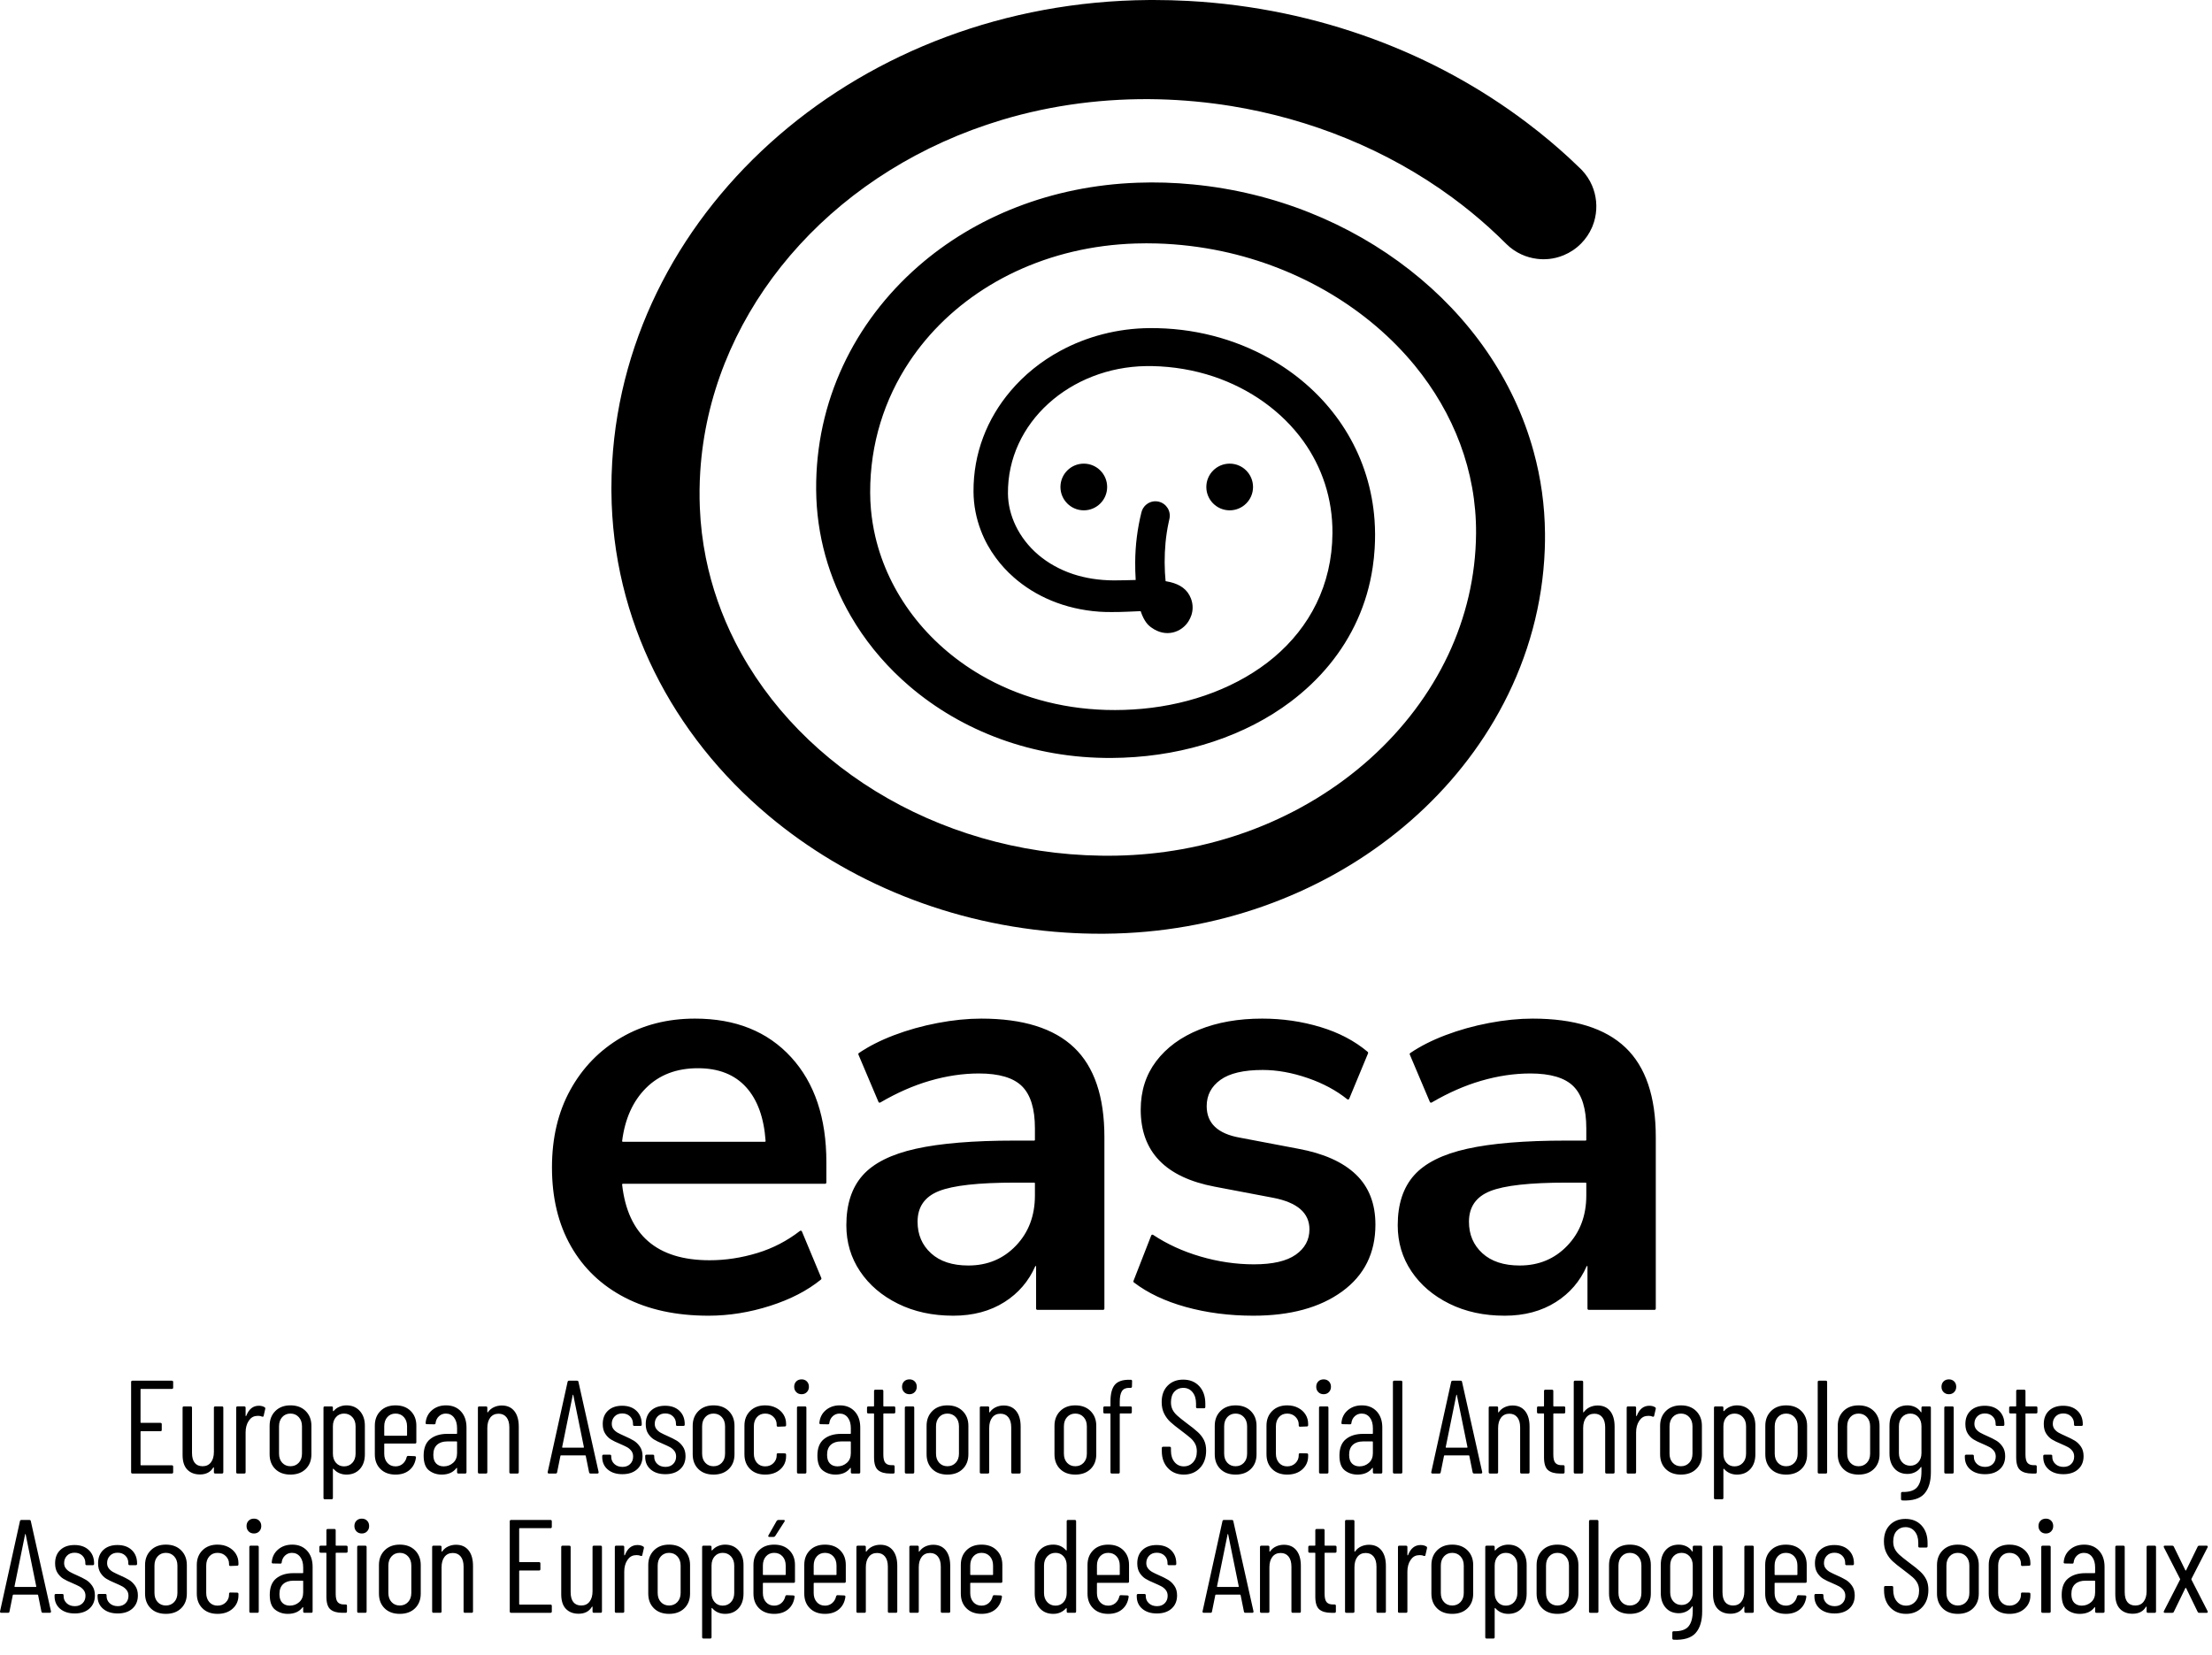 <?xml version="1.0" encoding="UTF-8" standalone="no"?> <svg xmlns="http://www.w3.org/2000/svg" xmlns:xlink="http://www.w3.org/1999/xlink" xmlns:serif="http://www.serif.com/" width="100%" height="100%" viewBox="0 0 2171 1625" version="1.1" xml:space="preserve" style="fill-rule:evenodd;clip-rule:evenodd;stroke-linejoin:round;stroke-miterlimit:2;"><g id="EASA_Logo-SecondaryV-Tagline-Black" serif:id="EASA_Logo-SecondaryV+Tagline-Black"><rect x="0" y="0" width="2166.83" height="1625" style="fill:none;"></rect><g id="European-Association-of-Social-Anthropologists" serif:id="European Association of Social Anthropologists"><path id="European-Association-of-Social-Anthropologists1" serif:id="European Association of Social Anthropologists" d="M169.959,1362.24c0,0.868 -0.434,1.302 -1.302,1.302l-30.208,-0c-0.348,-0 -0.521,0.173 -0.521,0.521l-0,32.291c-0,0.347 0.173,0.521 0.521,0.521l19.01,0c0.868,0 1.302,0.434 1.302,1.302l0,5.599c0,0.868 -0.434,1.302 -1.302,1.302l-19.01,0c-0.348,0 -0.521,0.174 -0.521,0.521l-0,32.422c-0,0.347 0.173,0.521 0.521,0.521l30.208,-0c0.868,-0 1.302,0.434 1.302,1.302l0,5.469c0,0.868 -0.434,1.302 -1.302,1.302l-38.672,-0c-0.868,-0 -1.302,-0.434 -1.302,-1.302l0,-88.542c0,-0.868 0.434,-1.302 1.302,-1.302l38.672,-0c0.868,-0 1.302,0.434 1.302,1.302l0,5.469Zm39.974,19.791c0,-0.868 0.434,-1.302 1.302,-1.302l6.641,0c0.868,0 1.302,0.434 1.302,1.302l-0,63.282c-0,0.868 -0.434,1.302 -1.302,1.302l-6.641,-0c-0.868,-0 -1.302,-0.434 -1.302,-1.302l0,-4.428c0,-0.26 -0.065,-0.39 -0.195,-0.39c-0.13,-0 -0.282,0.087 -0.456,0.26c-2.691,4.514 -7.031,6.771 -13.021,6.771c-5.208,0 -9.353,-1.584 -12.435,-4.753c-3.081,-3.168 -4.622,-7.964 -4.622,-14.388l-0,-46.354c-0,-0.868 0.434,-1.302 1.302,-1.302l6.641,0c0.868,0 1.302,0.434 1.302,1.302l-0,44.271c-0,4.34 0.889,7.617 2.669,9.831c1.779,2.213 4.362,3.32 7.747,3.32c3.473,0 6.185,-1.259 8.138,-3.776c1.953,-2.517 2.93,-5.946 2.93,-10.286l0,-43.36Zm44.141,-1.953c2.17,0 4.036,0.478 5.599,1.432c0.607,0.348 0.824,0.912 0.651,1.693l-1.563,6.771c-0.087,0.781 -0.607,1.042 -1.562,0.781c-1.042,-0.521 -2.344,-0.781 -3.907,-0.781c-0.694,-0 -1.215,0.043 -1.562,0.13c-3.125,0.174 -5.686,1.801 -7.682,4.883c-1.997,3.082 -2.995,6.836 -2.995,11.263l-0,39.063c-0,0.868 -0.434,1.302 -1.302,1.302l-6.641,-0c-0.868,-0 -1.302,-0.434 -1.302,-1.302l0,-63.282c0,-0.868 0.434,-1.302 1.302,-1.302l6.641,0c0.868,0 1.302,0.434 1.302,1.302l-0,7.813c-0,0.26 0.065,0.39 0.195,0.39c0.13,0 0.282,-0.086 0.456,-0.26c2.517,-6.597 6.64,-9.896 12.37,-9.896Zm30.989,67.578c-6.25,0 -11.219,-1.823 -14.909,-5.468c-3.689,-3.646 -5.533,-8.464 -5.533,-14.454l-0,-27.994c-0,-5.903 1.866,-10.721 5.598,-14.454c3.733,-3.732 8.681,-5.598 14.844,-5.598c6.25,-0 11.242,1.866 14.974,5.598c3.733,3.733 5.599,8.551 5.599,14.454l0,27.994c0,5.99 -1.866,10.808 -5.599,14.454c-3.732,3.645 -8.724,5.468 -14.974,5.468Zm0,-8.203c3.299,0 6.012,-1.128 8.138,-3.385c2.127,-2.257 3.19,-5.252 3.19,-8.985l0,-26.823c0,-3.732 -1.063,-6.749 -3.19,-9.049c-2.126,-2.3 -4.839,-3.451 -8.138,-3.451c-3.298,0 -5.989,1.151 -8.073,3.451c-2.083,2.3 -3.125,5.317 -3.125,9.049l0,26.823c0,3.733 1.042,6.728 3.125,8.985c2.084,2.257 4.775,3.385 8.073,3.385Zm54.948,-59.765c5.469,-0 9.853,1.844 13.151,5.533c3.299,3.69 4.948,8.486 4.948,14.388l0,28.125c0,6.077 -1.649,10.916 -4.948,14.519c-3.298,3.602 -7.682,5.403 -13.151,5.403c-2.43,0 -4.731,-0.455 -6.901,-1.367c-2.17,-0.911 -4.08,-2.322 -5.729,-4.232c-0.174,-0.173 -0.326,-0.217 -0.456,-0.13c-0.13,0.087 -0.195,0.217 -0.195,0.391l-0,28.255c-0,0.868 -0.434,1.302 -1.302,1.302l-6.641,0c-0.868,0 -1.302,-0.434 -1.302,-1.302l0,-88.542c0,-0.868 0.434,-1.302 1.302,-1.302l6.641,0c0.868,0 1.302,0.434 1.302,1.302l-0,2.995c-0,0.174 0.087,0.282 0.26,0.326c0.174,0.043 0.348,-0.022 0.521,-0.196c1.563,-1.823 3.451,-3.19 5.664,-4.101c2.214,-0.912 4.492,-1.367 6.836,-1.367Zm8.985,20.572c-0,-3.732 -1.064,-6.749 -3.191,-9.049c-2.126,-2.3 -4.839,-3.451 -8.138,-3.451c-3.211,0 -5.837,1.151 -7.877,3.451c-2.04,2.3 -3.06,5.317 -3.06,9.049l-0,26.823c-0,3.733 1.02,6.749 3.06,9.05c2.04,2.3 4.666,3.45 7.877,3.45c3.299,0 6.012,-1.15 8.138,-3.45c2.127,-2.301 3.191,-5.317 3.191,-9.05l-0,-26.823Zm59.635,15.625c-0,0.868 -0.434,1.303 -1.302,1.303l-29.688,-0c-0.347,-0 -0.52,0.173 -0.52,0.52l-0,9.506c-0,3.645 1.02,6.618 3.059,8.919c2.04,2.3 4.71,3.45 8.008,3.45c2.778,0 5.143,-0.846 7.097,-2.539c1.953,-1.692 3.233,-3.884 3.841,-6.575c0.26,-0.781 0.738,-1.172 1.432,-1.172l6.51,0.26c0.348,0 0.651,0.131 0.912,0.391c0.26,0.26 0.347,0.608 0.26,1.042c-0.694,5.121 -2.799,9.179 -6.315,12.174c-3.515,2.995 -8.094,4.492 -13.737,4.492c-6.163,0 -11.089,-1.823 -14.778,-5.468c-3.69,-3.646 -5.534,-8.464 -5.534,-14.454l-0,-28.125c-0,-5.902 1.844,-10.698 5.534,-14.388c3.689,-3.689 8.615,-5.533 14.778,-5.533c6.25,-0 11.22,1.844 14.909,5.533c3.689,3.69 5.534,8.486 5.534,14.388l-0,16.276Zm-20.443,-28.125c-3.298,0 -5.968,1.151 -8.008,3.451c-2.039,2.3 -3.059,5.317 -3.059,9.049l-0,8.724c-0,0.348 0.173,0.521 0.52,0.521l21.355,0c0.347,0 0.52,-0.173 0.52,-0.521l0,-8.724c0,-3.732 -1.041,-6.749 -3.125,-9.049c-2.083,-2.3 -4.817,-3.451 -8.203,-3.451Zm49.61,-8.072c6.076,-0 10.937,1.974 14.583,5.924c3.646,3.95 5.469,9.223 5.469,15.82l-0,43.881c-0,0.868 -0.434,1.302 -1.302,1.302l-6.641,-0c-0.868,-0 -1.302,-0.434 -1.302,-1.302l-0,-3.907c-0,-0.173 -0.065,-0.282 -0.195,-0.325c-0.131,-0.044 -0.283,0.021 -0.456,0.195c-3.212,4.254 -8.03,6.38 -14.453,6.38c-4.775,0 -8.92,-1.367 -12.435,-4.101c-3.516,-2.735 -5.274,-7.574 -5.274,-14.519c0,-7.378 2.127,-12.782 6.381,-16.21c4.253,-3.429 9.852,-5.144 16.796,-5.144l9.115,0c0.347,0 0.521,-0.173 0.521,-0.521l-0,-5.078c-0,-4.34 -0.998,-7.812 -2.995,-10.416c-1.996,-2.604 -4.687,-3.907 -8.073,-3.907c-2.604,0 -4.839,0.868 -6.706,2.605c-1.866,1.736 -2.973,3.949 -3.32,6.64c0,0.868 -0.434,1.302 -1.302,1.302l-7.292,-0.13c-0.434,0 -0.759,-0.13 -0.976,-0.391c-0.217,-0.26 -0.282,-0.564 -0.195,-0.911c0.434,-5.122 2.517,-9.266 6.25,-12.435c3.732,-3.168 8.333,-4.752 13.802,-4.752Zm-2.344,59.895c3.559,0 6.64,-1.15 9.245,-3.45c2.604,-2.301 3.906,-5.491 3.906,-9.57l-0,-10.938c-0,-0.347 -0.174,-0.521 -0.521,-0.521l-9.245,0c-4.166,0 -7.465,1.107 -9.896,3.32c-2.43,2.214 -3.645,5.491 -3.645,9.831c-0,3.82 0.933,6.663 2.799,8.529c1.866,1.866 4.319,2.799 7.357,2.799Zm57.031,-59.765c5.295,-0 9.397,1.823 12.305,5.468c2.908,3.646 4.362,8.724 4.362,15.235l-0,44.792c-0,0.868 -0.434,1.302 -1.302,1.302l-6.641,-0c-0.868,-0 -1.302,-0.434 -1.302,-1.302l-0,-44.011c-0,-4.253 -0.933,-7.552 -2.799,-9.896c-1.867,-2.343 -4.449,-3.515 -7.748,-3.515c-3.472,-0 -6.185,1.258 -8.138,3.776c-1.953,2.517 -2.93,5.946 -2.93,10.286l0,43.36c0,0.868 -0.434,1.302 -1.302,1.302l-6.64,-0c-0.868,-0 -1.302,-0.434 -1.302,-1.302l-0,-63.282c-0,-0.868 0.434,-1.302 1.302,-1.302l6.64,0c0.868,0 1.302,0.434 1.302,1.302l0,4.167c0,0.174 0.087,0.304 0.261,0.391c0.173,0.086 0.304,-0 0.39,-0.261c1.563,-2.17 3.538,-3.798 5.925,-4.883c2.387,-1.085 4.926,-1.627 7.617,-1.627Zm87.109,66.797c-0.781,-0 -1.258,-0.391 -1.432,-1.172l-3.255,-16.146c-0,-0.174 -0.065,-0.304 -0.195,-0.391c-0.131,-0.087 -0.282,-0.13 -0.456,-0.13l-23.568,0c-0.173,0 -0.325,0.043 -0.455,0.13c-0.131,0.087 -0.196,0.217 -0.196,0.391l-3.255,16.146c-0.087,0.781 -0.564,1.172 -1.432,1.172l-6.641,-0c-0.434,-0 -0.759,-0.131 -0.976,-0.391c-0.217,-0.26 -0.283,-0.608 -0.196,-1.042l19.531,-88.541c0.174,-0.782 0.651,-1.172 1.433,-1.172l7.812,-0c0.868,-0 1.346,0.39 1.433,1.172l19.791,88.541l0,0.261c0,0.781 -0.39,1.172 -1.172,1.172l-6.771,-0Zm-27.864,-25.912c-0,0.347 0.13,0.521 0.391,0.521l20.572,-0c0.261,-0 0.391,-0.174 0.391,-0.521l-10.417,-51.172c-0.086,-0.26 -0.173,-0.39 -0.26,-0.39c-0.087,-0 -0.174,0.13 -0.26,0.39l-10.417,51.172Zm59.114,26.563c-5.989,-0 -10.785,-1.541 -14.388,-4.623c-3.602,-3.081 -5.403,-7.183 -5.403,-12.304l-0,-0.912c-0,-0.868 0.434,-1.302 1.302,-1.302l6.25,0c0.868,0 1.302,0.434 1.302,1.302l-0,0.781c-0,2.778 1.02,5.122 3.06,7.032c2.04,1.909 4.709,2.864 8.008,2.864c3.125,0 5.642,-0.955 7.552,-2.864c1.91,-1.91 2.864,-4.341 2.864,-7.292c0,-2.257 -0.607,-4.145 -1.823,-5.664c-1.215,-1.519 -2.625,-2.713 -4.231,-3.581c-1.606,-0.868 -4.015,-1.996 -7.227,-3.385c-3.385,-1.389 -6.185,-2.756 -8.398,-4.102c-2.214,-1.345 -4.124,-3.255 -5.729,-5.729c-1.606,-2.474 -2.409,-5.621 -2.409,-9.44c-0,-5.556 1.714,-9.939 5.143,-13.151c3.429,-3.212 8.051,-4.818 13.867,-4.818c5.903,0 10.59,1.649 14.063,4.948c3.472,3.299 5.208,7.682 5.208,13.151l-0,0.391c-0,0.868 -0.434,1.302 -1.302,1.302l-5.99,-0c-0.868,-0 -1.302,-0.434 -1.302,-1.302l0,-0.782c0,-2.951 -0.976,-5.381 -2.93,-7.291c-1.953,-1.91 -4.492,-2.865 -7.617,-2.865c-3.125,0 -5.62,0.977 -7.487,2.93c-1.866,1.953 -2.799,4.362 -2.799,7.226c-0,2.084 0.564,3.842 1.693,5.274c1.128,1.432 2.517,2.604 4.166,3.516c1.65,0.911 3.95,2.018 6.901,3.32c3.559,1.562 6.489,3.038 8.789,4.427c2.301,1.389 4.319,3.342 6.055,5.859c1.736,2.518 2.604,5.643 2.604,9.375c0,5.382 -1.779,9.679 -5.338,12.891c-3.559,3.212 -8.377,4.818 -14.454,4.818Zm42.188,-0c-5.99,-0 -10.786,-1.541 -14.388,-4.623c-3.602,-3.081 -5.404,-7.183 -5.404,-12.304l0,-0.912c0,-0.868 0.434,-1.302 1.302,-1.302l6.25,0c0.868,0 1.302,0.434 1.302,1.302l0,0.781c0,2.778 1.02,5.122 3.06,7.032c2.04,1.909 4.71,2.864 8.008,2.864c3.125,0 5.643,-0.955 7.552,-2.864c1.91,-1.91 2.865,-4.341 2.865,-7.292c-0,-2.257 -0.608,-4.145 -1.823,-5.664c-1.215,-1.519 -2.626,-2.713 -4.232,-3.581c-1.606,-0.868 -4.015,-1.996 -7.226,-3.385c-3.386,-1.389 -6.185,-2.756 -8.399,-4.102c-2.213,-1.345 -4.123,-3.255 -5.729,-5.729c-1.606,-2.474 -2.409,-5.621 -2.409,-9.44c0,-5.556 1.715,-9.939 5.143,-13.151c3.429,-3.212 8.052,-4.818 13.868,-4.818c5.902,0 10.59,1.649 14.062,4.948c3.472,3.299 5.208,7.682 5.208,13.151l0,0.391c0,0.868 -0.434,1.302 -1.302,1.302l-5.989,-0c-0.868,-0 -1.302,-0.434 -1.302,-1.302l-0,-0.782c-0,-2.951 -0.977,-5.381 -2.93,-7.291c-1.953,-1.91 -4.492,-2.865 -7.617,-2.865c-3.125,0 -5.621,0.977 -7.487,2.93c-1.867,1.953 -2.8,4.362 -2.8,7.226c0,2.084 0.565,3.842 1.693,5.274c1.129,1.432 2.517,2.604 4.167,3.516c1.649,0.911 3.949,2.018 6.901,3.32c3.559,1.562 6.488,3.038 8.789,4.427c2.3,1.389 4.318,3.342 6.054,5.859c1.737,2.518 2.605,5.643 2.605,9.375c-0,5.382 -1.78,9.679 -5.339,12.891c-3.559,3.212 -8.377,4.818 -14.453,4.818Zm47.266,0.39c-6.25,0 -11.22,-1.823 -14.909,-5.468c-3.689,-3.646 -5.534,-8.464 -5.534,-14.454l-0,-27.994c-0,-5.903 1.866,-10.721 5.599,-14.454c3.733,-3.732 8.68,-5.598 14.844,-5.598c6.25,-0 11.241,1.866 14.974,5.598c3.732,3.733 5.599,8.551 5.599,14.454l-0,27.994c-0,5.99 -1.867,10.808 -5.599,14.454c-3.733,3.645 -8.724,5.468 -14.974,5.468Zm-0,-8.203c3.298,0 6.011,-1.128 8.138,-3.385c2.126,-2.257 3.19,-5.252 3.19,-8.985l-0,-26.823c-0,-3.732 -1.064,-6.749 -3.19,-9.049c-2.127,-2.3 -4.84,-3.451 -8.138,-3.451c-3.299,0 -5.99,1.151 -8.073,3.451c-2.084,2.3 -3.125,5.317 -3.125,9.049l-0,26.823c-0,3.733 1.041,6.728 3.125,8.985c2.083,2.257 4.774,3.385 8.073,3.385Zm50.651,8.203c-6.164,0 -11.09,-1.823 -14.779,-5.468c-3.689,-3.646 -5.534,-8.464 -5.534,-14.454l0,-28.125c0,-5.902 1.866,-10.698 5.599,-14.388c3.733,-3.689 8.637,-5.533 14.714,-5.533c4.08,-0 7.682,0.824 10.807,2.473c3.125,1.65 5.534,3.842 7.227,6.576c1.692,2.734 2.539,5.751 2.539,9.049l-0,1.303c-0,0.868 -0.434,1.302 -1.303,1.302l-6.64,0.26c-0.868,0 -1.302,-0.434 -1.302,-1.302l-0,-0.911c-0,-2.865 -1.064,-5.361 -3.19,-7.487c-2.127,-2.127 -4.84,-3.191 -8.138,-3.191c-3.299,0 -5.968,1.151 -8.008,3.451c-2.04,2.3 -3.06,5.317 -3.06,9.049l-0,26.823c-0,3.733 1.02,6.749 3.06,9.05c2.04,2.3 4.709,3.45 8.008,3.45c3.298,0 6.011,-1.063 8.138,-3.19c2.126,-2.127 3.19,-4.622 3.19,-7.487l-0,-0.911c-0,-0.868 0.434,-1.302 1.302,-1.302l6.64,0.13c0.869,-0 1.303,0.434 1.303,1.302l-0,1.432c-0,5.209 -1.888,9.527 -5.664,12.956c-3.777,3.429 -8.746,5.143 -14.909,5.143Zm35.807,-78.906c-2.17,0 -3.928,-0.694 -5.273,-2.083c-1.346,-1.389 -2.019,-3.125 -2.019,-5.209c0,-2.17 0.673,-3.928 2.019,-5.273c1.345,-1.346 3.103,-2.018 5.273,-2.018c2.083,-0 3.798,0.672 5.143,2.018c1.346,1.345 2.018,3.103 2.018,5.273c0,2.084 -0.672,3.82 -2.018,5.209c-1.345,1.389 -3.06,2.083 -5.143,2.083Zm-3.255,77.865c-0.868,-0 -1.302,-0.434 -1.302,-1.302l-0,-63.282c-0,-0.868 0.434,-1.302 1.302,-1.302l6.64,0c0.868,0 1.302,0.434 1.302,1.302l0,63.282c0,0.868 -0.434,1.302 -1.302,1.302l-6.64,-0Zm40.755,-66.927c6.076,-0 10.937,1.974 14.583,5.924c3.646,3.95 5.469,9.223 5.469,15.82l0,43.881c0,0.868 -0.434,1.302 -1.302,1.302l-6.641,-0c-0.868,-0 -1.302,-0.434 -1.302,-1.302l0,-3.907c0,-0.173 -0.065,-0.282 -0.195,-0.325c-0.13,-0.044 -0.282,0.021 -0.456,0.195c-3.212,4.254 -8.029,6.38 -14.453,6.38c-4.774,0 -8.919,-1.367 -12.435,-4.101c-3.515,-2.735 -5.273,-7.574 -5.273,-14.519c-0,-7.378 2.126,-12.782 6.38,-16.21c4.253,-3.429 9.852,-5.144 16.797,-5.144l9.114,0c0.348,0 0.521,-0.173 0.521,-0.521l0,-5.078c0,-4.34 -0.998,-7.812 -2.995,-10.416c-1.996,-2.604 -4.687,-3.907 -8.072,-3.907c-2.605,0 -4.84,0.868 -6.706,2.605c-1.867,1.736 -2.973,3.949 -3.321,6.64c0,0.868 -0.434,1.302 -1.302,1.302l-7.291,-0.13c-0.434,0 -0.76,-0.13 -0.977,-0.391c-0.217,-0.26 -0.282,-0.564 -0.195,-0.911c0.434,-5.122 2.517,-9.266 6.25,-12.435c3.733,-3.168 8.333,-4.752 13.802,-4.752Zm-2.344,59.895c3.559,0 6.641,-1.15 9.245,-3.45c2.604,-2.301 3.906,-5.491 3.906,-9.57l0,-10.938c0,-0.347 -0.173,-0.521 -0.521,-0.521l-9.244,0c-4.167,0 -7.466,1.107 -9.896,3.32c-2.431,2.214 -3.646,5.491 -3.646,9.831c-0,3.82 0.933,6.663 2.799,8.529c1.867,1.866 4.319,2.799 7.357,2.799Zm56.771,-53.255c0,0.868 -0.434,1.302 -1.302,1.302l-9.896,0c-0.347,0 -0.521,0.174 -0.521,0.521l0,39.844c0,3.993 0.695,6.749 2.084,8.268c1.389,1.519 3.515,2.235 6.38,2.148l1.302,0c0.868,0 1.302,0.434 1.302,1.303l-0,5.599c-0,0.868 -0.434,1.302 -1.302,1.302l-3.255,-0c-5.122,-0 -9.006,-1.107 -11.654,-3.321c-2.648,-2.213 -3.971,-6.402 -3.971,-12.565l-0,-42.578c-0,-0.347 -0.174,-0.521 -0.521,-0.521l-5.078,0c-0.868,0 -1.302,-0.434 -1.302,-1.302l-0,-4.297c-0,-0.868 0.434,-1.302 1.302,-1.302l5.078,0c0.347,0 0.521,-0.173 0.521,-0.521l-0,-14.583c-0,-0.868 0.434,-1.302 1.302,-1.302l6.51,-0c0.868,-0 1.302,0.434 1.302,1.302l0,14.583c0,0.348 0.174,0.521 0.521,0.521l9.896,0c0.868,0 1.302,0.434 1.302,1.302l0,4.297Zm13.932,-17.578c-2.17,0 -3.928,-0.694 -5.273,-2.083c-1.346,-1.389 -2.018,-3.125 -2.018,-5.209c-0,-2.17 0.672,-3.928 2.018,-5.273c1.345,-1.346 3.103,-2.018 5.273,-2.018c2.084,-0 3.798,0.672 5.144,2.018c1.345,1.345 2.018,3.103 2.018,5.273c-0,2.084 -0.673,3.82 -2.018,5.209c-1.346,1.389 -3.06,2.083 -5.144,2.083Zm-3.255,77.865c-0.868,-0 -1.302,-0.434 -1.302,-1.302l0,-63.282c0,-0.868 0.434,-1.302 1.302,-1.302l6.641,0c0.868,0 1.302,0.434 1.302,1.302l-0,63.282c-0,0.868 -0.434,1.302 -1.302,1.302l-6.641,-0Zm40.495,1.041c-6.25,0 -11.22,-1.823 -14.909,-5.468c-3.689,-3.646 -5.534,-8.464 -5.534,-14.454l0,-27.994c0,-5.903 1.867,-10.721 5.599,-14.454c3.733,-3.732 8.681,-5.598 14.844,-5.598c6.25,-0 11.241,1.866 14.974,5.598c3.733,3.733 5.599,8.551 5.599,14.454l-0,27.994c-0,5.99 -1.866,10.808 -5.599,14.454c-3.733,3.645 -8.724,5.468 -14.974,5.468Zm-0,-8.203c3.299,0 6.011,-1.128 8.138,-3.385c2.127,-2.257 3.19,-5.252 3.19,-8.985l0,-26.823c0,-3.732 -1.063,-6.749 -3.19,-9.049c-2.127,-2.3 -4.839,-3.451 -8.138,-3.451c-3.299,0 -5.99,1.151 -8.073,3.451c-2.083,2.3 -3.125,5.317 -3.125,9.049l-0,26.823c-0,3.733 1.042,6.728 3.125,8.985c2.083,2.257 4.774,3.385 8.073,3.385Zm55.208,-59.635c5.295,-0 9.397,1.823 12.305,5.468c2.908,3.646 4.362,8.724 4.362,15.235l-0,44.792c-0,0.868 -0.434,1.302 -1.302,1.302l-6.641,-0c-0.868,-0 -1.302,-0.434 -1.302,-1.302l0,-44.011c0,-4.253 -0.933,-7.552 -2.799,-9.896c-1.867,-2.343 -4.449,-3.515 -7.748,-3.515c-3.472,-0 -6.185,1.258 -8.138,3.776c-1.953,2.517 -2.929,5.946 -2.929,10.286l-0,43.36c-0,0.868 -0.434,1.302 -1.303,1.302l-6.64,-0c-0.868,-0 -1.302,-0.434 -1.302,-1.302l-0,-63.282c-0,-0.868 0.434,-1.302 1.302,-1.302l6.64,0c0.869,0 1.303,0.434 1.303,1.302l-0,4.167c-0,0.174 0.086,0.304 0.26,0.391c0.174,0.086 0.304,-0 0.391,-0.261c1.562,-2.17 3.537,-3.798 5.924,-4.883c2.387,-1.085 4.926,-1.627 7.617,-1.627Zm70.313,67.838c-6.25,0 -11.22,-1.823 -14.909,-5.468c-3.689,-3.646 -5.534,-8.464 -5.534,-14.454l0,-27.994c0,-5.903 1.866,-10.721 5.599,-14.454c3.733,-3.732 8.681,-5.598 14.844,-5.598c6.25,-0 11.241,1.866 14.974,5.598c3.732,3.733 5.599,8.551 5.599,14.454l-0,27.994c-0,5.99 -1.867,10.808 -5.599,14.454c-3.733,3.645 -8.724,5.468 -14.974,5.468Zm-0,-8.203c3.298,0 6.011,-1.128 8.138,-3.385c2.127,-2.257 3.19,-5.252 3.19,-8.985l-0,-26.823c-0,-3.732 -1.063,-6.749 -3.19,-9.049c-2.127,-2.3 -4.84,-3.451 -8.138,-3.451c-3.299,0 -5.99,1.151 -8.073,3.451c-2.084,2.3 -3.125,5.317 -3.125,9.049l-0,26.823c-0,3.733 1.041,6.728 3.125,8.985c2.083,2.257 4.774,3.385 8.073,3.385Zm52.734,-76.953c-3.298,0 -5.642,1.107 -7.031,3.32c-1.389,2.214 -2.083,5.664 -2.083,10.352l-0,4.036c-0,0.348 0.173,0.521 0.52,0.521l10.026,0c0.868,0 1.302,0.434 1.302,1.302l0,4.297c0,0.868 -0.434,1.302 -1.302,1.302l-10.026,0c-0.347,0 -0.52,0.174 -0.52,0.521l-0,57.162c-0,0.868 -0.434,1.302 -1.303,1.302l-6.51,-0c-0.868,-0 -1.302,-0.434 -1.302,-1.302l-0,-57.162c-0,-0.347 -0.174,-0.521 -0.521,-0.521l-5.208,0c-0.868,0 -1.302,-0.434 -1.302,-1.302l-0,-4.297c-0,-0.868 0.434,-1.302 1.302,-1.302l5.208,0c0.347,0 0.521,-0.173 0.521,-0.521l-0,-4.166c-0,-7.552 1.389,-13.021 4.167,-16.407c2.777,-3.385 7.421,-5.078 13.932,-5.078l1.823,0c0.868,0 1.302,0.434 1.302,1.302l-0.13,5.339c-0,0.868 -0.434,1.302 -1.302,1.302l-1.563,0Zm53.776,85.156c-6.423,0 -11.632,-2.126 -15.625,-6.38c-3.993,-4.253 -5.989,-9.809 -5.989,-16.667l-0,-2.994c-0,-0.868 0.434,-1.302 1.302,-1.302l6.38,-0c0.868,-0 1.302,0.434 1.302,1.302l-0,2.604c-0,4.6 1.172,8.311 3.516,11.133c2.343,2.821 5.382,4.231 9.114,4.231c3.646,0 6.684,-1.345 9.115,-4.036c2.43,-2.691 3.646,-6.25 3.646,-10.677c-0,-2.952 -0.586,-5.491 -1.758,-7.617c-1.172,-2.127 -2.691,-3.993 -4.558,-5.599c-1.866,-1.606 -4.969,-4.059 -9.309,-7.357c-4.341,-3.212 -7.77,-5.968 -10.287,-8.268c-2.517,-2.301 -4.579,-5.057 -6.185,-8.269c-1.606,-3.211 -2.409,-6.987 -2.409,-11.328c0,-6.771 1.953,-12.131 5.86,-16.08c3.906,-3.95 8.984,-5.925 15.234,-5.925c6.597,0 11.871,2.149 15.82,6.445c3.95,4.297 5.925,10.005 5.925,17.123l-0,3.255c-0,0.868 -0.434,1.302 -1.302,1.302l-6.511,0c-0.868,0 -1.302,-0.434 -1.302,-1.302l0,-3.385c0,-4.601 -1.15,-8.312 -3.45,-11.133c-2.301,-2.821 -5.36,-4.232 -9.18,-4.232c-3.472,0 -6.337,1.237 -8.594,3.711c-2.257,2.474 -3.385,5.968 -3.385,10.482c-0,2.691 0.499,5.056 1.497,7.096c0.999,2.04 2.496,3.971 4.493,5.794c1.996,1.823 4.947,4.21 8.854,7.162c5.208,3.819 9.093,6.923 11.653,9.31c2.561,2.387 4.536,4.991 5.925,7.812c1.389,2.821 2.083,6.228 2.083,10.222c0,7.118 -2.04,12.825 -6.12,17.122c-4.079,4.297 -9.331,6.445 -15.755,6.445Zm50.781,0c-6.25,0 -11.219,-1.823 -14.908,-5.468c-3.69,-3.646 -5.534,-8.464 -5.534,-14.454l-0,-27.994c-0,-5.903 1.866,-10.721 5.599,-14.454c3.732,-3.732 8.68,-5.598 14.843,-5.598c6.25,-0 11.242,1.866 14.974,5.598c3.733,3.733 5.599,8.551 5.599,14.454l0,27.994c0,5.99 -1.866,10.808 -5.599,14.454c-3.732,3.645 -8.724,5.468 -14.974,5.468Zm0,-8.203c3.299,0 6.012,-1.128 8.138,-3.385c2.127,-2.257 3.191,-5.252 3.191,-8.985l-0,-26.823c-0,-3.732 -1.064,-6.749 -3.191,-9.049c-2.126,-2.3 -4.839,-3.451 -8.138,-3.451c-3.298,0 -5.989,1.151 -8.073,3.451c-2.083,2.3 -3.125,5.317 -3.125,9.049l0,26.823c0,3.733 1.042,6.728 3.125,8.985c2.084,2.257 4.775,3.385 8.073,3.385Zm50.651,8.203c-6.163,0 -11.089,-1.823 -14.778,-5.468c-3.689,-3.646 -5.534,-8.464 -5.534,-14.454l-0,-28.125c-0,-5.902 1.866,-10.698 5.599,-14.388c3.733,-3.689 8.637,-5.533 14.713,-5.533c4.08,-0 7.683,0.824 10.808,2.473c3.125,1.65 5.534,3.842 7.226,6.576c1.693,2.734 2.539,5.751 2.539,9.049l0,1.303c0,0.868 -0.434,1.302 -1.302,1.302l-6.64,0.26c-0.868,0 -1.302,-0.434 -1.302,-1.302l-0,-0.911c-0,-2.865 -1.064,-5.361 -3.191,-7.487c-2.126,-2.127 -4.839,-3.191 -8.138,-3.191c-3.298,0 -5.967,1.151 -8.007,3.451c-2.04,2.3 -3.06,5.317 -3.06,9.049l-0,26.823c-0,3.733 1.02,6.749 3.06,9.05c2.04,2.3 4.709,3.45 8.007,3.45c3.299,0 6.012,-1.063 8.138,-3.19c2.127,-2.127 3.191,-4.622 3.191,-7.487l-0,-0.911c-0,-0.868 0.434,-1.302 1.302,-1.302l6.64,0.13c0.868,-0 1.302,0.434 1.302,1.302l0,1.432c0,5.209 -1.888,9.527 -5.664,12.956c-3.776,3.429 -8.745,5.143 -14.909,5.143Zm35.808,-78.906c-2.17,0 -3.928,-0.694 -5.274,-2.083c-1.345,-1.389 -2.018,-3.125 -2.018,-5.209c0,-2.17 0.673,-3.928 2.018,-5.273c1.346,-1.346 3.104,-2.018 5.274,-2.018c2.083,-0 3.797,0.672 5.143,2.018c1.345,1.345 2.018,3.103 2.018,5.273c0,2.084 -0.673,3.82 -2.018,5.209c-1.346,1.389 -3.06,2.083 -5.143,2.083Zm-3.255,77.865c-0.869,-0 -1.303,-0.434 -1.303,-1.302l0,-63.282c0,-0.868 0.434,-1.302 1.303,-1.302l6.64,0c0.868,0 1.302,0.434 1.302,1.302l0,63.282c0,0.868 -0.434,1.302 -1.302,1.302l-6.64,-0Zm40.755,-66.927c6.076,-0 10.937,1.974 14.583,5.924c3.646,3.95 5.469,9.223 5.469,15.82l-0,43.881c-0,0.868 -0.434,1.302 -1.302,1.302l-6.641,-0c-0.868,-0 -1.302,-0.434 -1.302,-1.302l0,-3.907c0,-0.173 -0.065,-0.282 -0.195,-0.325c-0.13,-0.044 -0.282,0.021 -0.456,0.195c-3.212,4.254 -8.03,6.38 -14.453,6.38c-4.774,0 -8.919,-1.367 -12.435,-4.101c-3.516,-2.735 -5.273,-7.574 -5.273,-14.519c-0,-7.378 2.126,-12.782 6.38,-16.21c4.253,-3.429 9.852,-5.144 16.797,-5.144l9.114,0c0.347,0 0.521,-0.173 0.521,-0.521l0,-5.078c0,-4.34 -0.998,-7.812 -2.995,-10.416c-1.996,-2.604 -4.687,-3.907 -8.073,-3.907c-2.604,0 -4.839,0.868 -6.705,2.605c-1.867,1.736 -2.973,3.949 -3.321,6.64c0,0.868 -0.434,1.302 -1.302,1.302l-7.291,-0.13c-0.434,0 -0.76,-0.13 -0.977,-0.391c-0.217,-0.26 -0.282,-0.564 -0.195,-0.911c0.434,-5.122 2.517,-9.266 6.25,-12.435c3.732,-3.168 8.333,-4.752 13.802,-4.752Zm-2.344,59.895c3.559,0 6.641,-1.15 9.245,-3.45c2.604,-2.301 3.906,-5.491 3.906,-9.57l0,-10.938c0,-0.347 -0.174,-0.521 -0.521,-0.521l-9.245,0c-4.166,0 -7.465,1.107 -9.895,3.32c-2.431,2.214 -3.646,5.491 -3.646,9.831c-0,3.82 0.933,6.663 2.799,8.529c1.867,1.866 4.319,2.799 7.357,2.799Zm34.115,7.032c-0.868,-0 -1.303,-0.434 -1.303,-1.302l0,-88.542c0,-0.868 0.435,-1.302 1.303,-1.302l6.64,-0c0.868,-0 1.302,0.434 1.302,1.302l0,88.542c0,0.868 -0.434,1.302 -1.302,1.302l-6.64,-0Zm78.385,-0c-0.781,-0 -1.259,-0.391 -1.432,-1.172l-3.256,-16.146c0,-0.174 -0.065,-0.304 -0.195,-0.391c-0.13,-0.087 -0.282,-0.13 -0.456,-0.13l-23.567,0c-0.174,0 -0.326,0.043 -0.456,0.13c-0.13,0.087 -0.195,0.217 -0.195,0.391l-3.256,16.146c-0.086,0.781 -0.564,1.172 -1.432,1.172l-6.64,-0c-0.434,-0 -0.76,-0.131 -0.977,-0.391c-0.217,-0.26 -0.282,-0.608 -0.195,-1.042l19.531,-88.541c0.174,-0.782 0.651,-1.172 1.432,-1.172l7.813,-0c0.868,-0 1.345,0.39 1.432,1.172l19.792,88.541l-0,0.261c-0,0.781 -0.391,1.172 -1.172,1.172l-6.771,-0Zm-27.865,-25.912c0,0.347 0.131,0.521 0.391,0.521l20.573,-0c0.26,-0 0.391,-0.174 0.391,-0.521l-10.417,-51.172c-0.087,-0.26 -0.174,-0.39 -0.261,-0.39c-0.086,-0 -0.173,0.13 -0.26,0.39l-10.417,51.172Zm65.625,-40.885c5.296,-0 9.397,1.823 12.305,5.468c2.908,3.646 4.362,8.724 4.362,15.235l0,44.792c0,0.868 -0.434,1.302 -1.302,1.302l-6.641,-0c-0.868,-0 -1.302,-0.434 -1.302,-1.302l0,-44.011c0,-4.253 -0.933,-7.552 -2.799,-9.896c-1.867,-2.343 -4.449,-3.515 -7.748,-3.515c-3.472,-0 -6.184,1.258 -8.138,3.776c-1.953,2.517 -2.929,5.946 -2.929,10.286l-0,43.36c-0,0.868 -0.434,1.302 -1.302,1.302l-6.641,-0c-0.868,-0 -1.302,-0.434 -1.302,-1.302l-0,-63.282c-0,-0.868 0.434,-1.302 1.302,-1.302l6.641,0c0.868,0 1.302,0.434 1.302,1.302l-0,4.167c-0,0.174 0.087,0.304 0.26,0.391c0.174,0.086 0.304,-0 0.391,-0.261c1.562,-2.17 3.537,-3.798 5.924,-4.883c2.387,-1.085 4.926,-1.627 7.617,-1.627Zm51.693,6.51c0,0.868 -0.434,1.302 -1.302,1.302l-9.896,0c-0.347,0 -0.521,0.174 -0.521,0.521l0,39.844c0,3.993 0.695,6.749 2.084,8.268c1.389,1.519 3.515,2.235 6.38,2.148l1.302,0c0.868,0 1.302,0.434 1.302,1.303l0,5.599c0,0.868 -0.434,1.302 -1.302,1.302l-3.255,-0c-5.122,-0 -9.006,-1.107 -11.654,-3.321c-2.647,-2.213 -3.971,-6.402 -3.971,-12.565l-0,-42.578c-0,-0.347 -0.174,-0.521 -0.521,-0.521l-5.078,0c-0.868,0 -1.302,-0.434 -1.302,-1.302l-0,-4.297c-0,-0.868 0.434,-1.302 1.302,-1.302l5.078,0c0.347,0 0.521,-0.173 0.521,-0.521l-0,-14.583c-0,-0.868 0.434,-1.302 1.302,-1.302l6.51,-0c0.868,-0 1.302,0.434 1.302,1.302l0,14.583c0,0.348 0.174,0.521 0.521,0.521l9.896,0c0.868,0 1.302,0.434 1.302,1.302l0,4.297Zm31.771,-6.51c5.295,-0 9.397,1.823 12.305,5.468c2.908,3.646 4.362,8.724 4.362,15.235l-0,44.792c-0,0.868 -0.434,1.302 -1.302,1.302l-6.641,-0c-0.868,-0 -1.302,-0.434 -1.302,-1.302l-0,-44.011c-0,-4.253 -0.933,-7.552 -2.8,-9.896c-1.866,-2.343 -4.448,-3.515 -7.747,-3.515c-3.472,-0 -6.185,1.258 -8.138,3.776c-1.953,2.517 -2.93,5.946 -2.93,10.286l0,43.36c0,0.868 -0.434,1.302 -1.302,1.302l-6.64,-0c-0.869,-0 -1.303,-0.434 -1.303,-1.302l0,-88.542c0,-0.868 0.434,-1.302 1.303,-1.302l6.64,-0c0.868,-0 1.302,0.434 1.302,1.302l0,29.427c0,0.174 0.087,0.304 0.261,0.391c0.173,0.086 0.303,-0 0.39,-0.261c1.563,-2.17 3.538,-3.798 5.925,-4.883c2.387,-1.085 4.926,-1.627 7.617,-1.627Zm50.781,0.26c2.17,0 4.037,0.478 5.599,1.432c0.608,0.348 0.825,0.912 0.651,1.693l-1.562,6.771c-0.087,0.781 -0.608,1.042 -1.563,0.781c-1.041,-0.521 -2.344,-0.781 -3.906,-0.781c-0.694,-0 -1.215,0.043 -1.563,0.13c-3.125,0.174 -5.685,1.801 -7.682,4.883c-1.996,3.082 -2.995,6.836 -2.995,11.263l0,39.063c0,0.868 -0.434,1.302 -1.302,1.302l-6.64,-0c-0.868,-0 -1.302,-0.434 -1.302,-1.302l-0,-63.282c-0,-0.868 0.434,-1.302 1.302,-1.302l6.64,0c0.868,0 1.302,0.434 1.302,1.302l0,7.813c0,0.26 0.065,0.39 0.196,0.39c0.13,0 0.282,-0.086 0.455,-0.26c2.518,-6.597 6.641,-9.896 12.37,-9.896Zm30.99,67.578c-6.25,0 -11.22,-1.823 -14.909,-5.468c-3.689,-3.646 -5.534,-8.464 -5.534,-14.454l0,-27.994c0,-5.903 1.866,-10.721 5.599,-14.454c3.733,-3.732 8.681,-5.598 14.844,-5.598c6.25,-0 11.241,1.866 14.974,5.598c3.732,3.733 5.599,8.551 5.599,14.454l-0,27.994c-0,5.99 -1.867,10.808 -5.599,14.454c-3.733,3.645 -8.724,5.468 -14.974,5.468Zm-0,-8.203c3.298,0 6.011,-1.128 8.138,-3.385c2.127,-2.257 3.19,-5.252 3.19,-8.985l-0,-26.823c-0,-3.732 -1.063,-6.749 -3.19,-9.049c-2.127,-2.3 -4.84,-3.451 -8.138,-3.451c-3.299,0 -5.99,1.151 -8.073,3.451c-2.083,2.3 -3.125,5.317 -3.125,9.049l-0,26.823c-0,3.733 1.042,6.728 3.125,8.985c2.083,2.257 4.774,3.385 8.073,3.385Zm54.948,-59.765c5.468,-0 9.852,1.844 13.151,5.533c3.298,3.69 4.948,8.486 4.948,14.388l-0,28.125c-0,6.077 -1.65,10.916 -4.948,14.519c-3.299,3.602 -7.683,5.403 -13.151,5.403c-2.431,0 -4.731,-0.455 -6.901,-1.367c-2.17,-0.911 -4.08,-2.322 -5.73,-4.232c-0.173,-0.173 -0.325,-0.217 -0.455,-0.13c-0.13,0.087 -0.196,0.217 -0.196,0.391l0,28.255c0,0.868 -0.434,1.302 -1.302,1.302l-6.64,0c-0.868,0 -1.302,-0.434 -1.302,-1.302l-0,-88.542c-0,-0.868 0.434,-1.302 1.302,-1.302l6.64,0c0.868,0 1.302,0.434 1.302,1.302l0,2.995c0,0.174 0.087,0.282 0.261,0.326c0.173,0.043 0.347,-0.022 0.521,-0.196c1.562,-1.823 3.45,-3.19 5.664,-4.101c2.213,-0.912 4.492,-1.367 6.836,-1.367Zm8.984,20.572c0,-3.732 -1.063,-6.749 -3.19,-9.049c-2.127,-2.3 -4.839,-3.451 -8.138,-3.451c-3.212,0 -5.838,1.151 -7.878,3.451c-2.04,2.3 -3.06,5.317 -3.06,9.049l0,26.823c0,3.733 1.02,6.749 3.06,9.05c2.04,2.3 4.666,3.45 7.878,3.45c3.299,0 6.011,-1.15 8.138,-3.45c2.127,-2.301 3.19,-5.317 3.19,-9.05l0,-26.823Zm39.323,47.396c-6.25,0 -11.22,-1.823 -14.909,-5.468c-3.689,-3.646 -5.534,-8.464 -5.534,-14.454l0,-27.994c0,-5.903 1.867,-10.721 5.599,-14.454c3.733,-3.732 8.681,-5.598 14.844,-5.598c6.25,-0 11.241,1.866 14.974,5.598c3.733,3.733 5.599,8.551 5.599,14.454l-0,27.994c-0,5.99 -1.866,10.808 -5.599,14.454c-3.733,3.645 -8.724,5.468 -14.974,5.468Zm-0,-8.203c3.299,0 6.011,-1.128 8.138,-3.385c2.127,-2.257 3.19,-5.252 3.19,-8.985l0,-26.823c0,-3.732 -1.063,-6.749 -3.19,-9.049c-2.127,-2.3 -4.839,-3.451 -8.138,-3.451c-3.299,0 -5.99,1.151 -8.073,3.451c-2.083,2.3 -3.125,5.317 -3.125,9.049l0,26.823c0,3.733 1.042,6.728 3.125,8.985c2.083,2.257 4.774,3.385 8.073,3.385Zm32.292,7.162c-0.868,-0 -1.302,-0.434 -1.302,-1.302l-0,-88.542c-0,-0.868 0.434,-1.302 1.302,-1.302l6.64,-0c0.868,-0 1.302,0.434 1.302,1.302l0,88.542c0,0.868 -0.434,1.302 -1.302,1.302l-6.64,-0Zm38.802,1.041c-6.25,0 -11.22,-1.823 -14.909,-5.468c-3.689,-3.646 -5.534,-8.464 -5.534,-14.454l0,-27.994c0,-5.903 1.866,-10.721 5.599,-14.454c3.733,-3.732 8.681,-5.598 14.844,-5.598c6.25,-0 11.241,1.866 14.974,5.598c3.732,3.733 5.599,8.551 5.599,14.454l-0,27.994c-0,5.99 -1.867,10.808 -5.599,14.454c-3.733,3.645 -8.724,5.468 -14.974,5.468Zm-0,-8.203c3.298,0 6.011,-1.128 8.138,-3.385c2.127,-2.257 3.19,-5.252 3.19,-8.985l-0,-26.823c-0,-3.732 -1.063,-6.749 -3.19,-9.049c-2.127,-2.3 -4.84,-3.451 -8.138,-3.451c-3.299,0 -5.99,1.151 -8.073,3.451c-2.084,2.3 -3.125,5.317 -3.125,9.049l-0,26.823c-0,3.733 1.041,6.728 3.125,8.985c2.083,2.257 4.774,3.385 8.073,3.385Zm61.718,-57.422c0,-0.868 0.435,-1.302 1.303,-1.302l6.64,0c0.868,0 1.302,0.434 1.302,1.302l0,63.282c0,9.288 -2.148,16.341 -6.445,21.158c-4.297,4.818 -11.48,7.01 -21.55,6.576c-0.868,-0.087 -1.302,-0.564 -1.302,-1.432l0,-5.599c0,-0.868 0.434,-1.302 1.302,-1.302c6.945,0.173 11.806,-1.411 14.584,-4.753c2.778,-3.342 4.166,-8.485 4.166,-15.43l0,-3.906c0,-0.174 -0.065,-0.304 -0.195,-0.391c-0.13,-0.086 -0.282,-0.043 -0.456,0.131c-1.475,2.17 -3.363,3.819 -5.664,4.948c-2.3,1.128 -4.752,1.692 -7.356,1.692c-5.469,0 -9.788,-1.823 -12.956,-5.469c-3.169,-3.645 -4.753,-8.463 -4.753,-14.453l0,-27.474c0,-6.076 1.584,-10.915 4.753,-14.518c3.168,-3.602 7.487,-5.403 12.956,-5.403c2.604,-0 5.056,0.542 7.356,1.627c2.301,1.085 4.189,2.713 5.664,4.883c0.174,0.26 0.326,0.369 0.456,0.325c0.13,-0.043 0.195,-0.195 0.195,-0.455l0,-4.037Zm-10.937,56.901c3.212,0 5.838,-1.15 7.878,-3.45c2.04,-2.301 3.059,-5.274 3.059,-8.919l0,-26.303c0,-3.732 -1.019,-6.749 -3.059,-9.049c-2.04,-2.3 -4.666,-3.451 -7.878,-3.451c-3.299,0 -5.99,1.151 -8.073,3.451c-2.083,2.3 -3.125,5.317 -3.125,9.049l0,26.303c0,3.645 1.042,6.618 3.125,8.919c2.083,2.3 4.774,3.45 8.073,3.45Zm37.891,-70.182c-2.171,0 -3.928,-0.694 -5.274,-2.083c-1.345,-1.389 -2.018,-3.125 -2.018,-5.209c-0,-2.17 0.673,-3.928 2.018,-5.273c1.346,-1.346 3.103,-2.018 5.274,-2.018c2.083,-0 3.797,0.672 5.143,2.018c1.345,1.345 2.018,3.103 2.018,5.273c0,2.084 -0.673,3.82 -2.018,5.209c-1.346,1.389 -3.06,2.083 -5.143,2.083Zm-3.256,77.865c-0.868,-0 -1.302,-0.434 -1.302,-1.302l0,-63.282c0,-0.868 0.434,-1.302 1.302,-1.302l6.641,0c0.868,0 1.302,0.434 1.302,1.302l0,63.282c0,0.868 -0.434,1.302 -1.302,1.302l-6.641,-0Zm38.672,0.651c-5.989,-0 -10.785,-1.541 -14.388,-4.623c-3.602,-3.081 -5.403,-7.183 -5.403,-12.304l-0,-0.912c-0,-0.868 0.434,-1.302 1.302,-1.302l6.25,0c0.868,0 1.302,0.434 1.302,1.302l-0,0.781c-0,2.778 1.02,5.122 3.06,7.032c2.04,1.909 4.709,2.864 8.007,2.864c3.125,0 5.643,-0.955 7.553,-2.864c1.909,-1.91 2.864,-4.341 2.864,-7.292c0,-2.257 -0.607,-4.145 -1.823,-5.664c-1.215,-1.519 -2.626,-2.713 -4.232,-3.581c-1.605,-0.868 -4.014,-1.996 -7.226,-3.385c-3.386,-1.389 -6.185,-2.756 -8.399,-4.102c-2.213,-1.345 -4.123,-3.255 -5.729,-5.729c-1.606,-2.474 -2.409,-5.621 -2.409,-9.44c0,-5.556 1.715,-9.939 5.144,-13.151c3.429,-3.212 8.051,-4.818 13.867,-4.818c5.903,0 10.59,1.649 14.062,4.948c3.473,3.299 5.209,7.682 5.209,13.151l-0,0.391c-0,0.868 -0.434,1.302 -1.302,1.302l-5.99,-0c-0.868,-0 -1.302,-0.434 -1.302,-1.302l-0,-0.782c-0,-2.951 -0.977,-5.381 -2.93,-7.291c-1.953,-1.91 -4.492,-2.865 -7.617,-2.865c-3.125,0 -5.621,0.977 -7.487,2.93c-1.866,1.953 -2.799,4.362 -2.799,7.226c-0,2.084 0.564,3.842 1.692,5.274c1.129,1.432 2.518,2.604 4.167,3.516c1.649,0.911 3.95,2.018 6.901,3.32c3.559,1.562 6.489,3.038 8.789,4.427c2.3,1.389 4.319,3.342 6.055,5.859c1.736,2.518 2.604,5.643 2.604,9.375c-0,5.382 -1.78,9.679 -5.339,12.891c-3.559,3.212 -8.376,4.818 -14.453,4.818Zm51.433,-60.938c-0,0.868 -0.434,1.302 -1.303,1.302l-9.895,0c-0.348,0 -0.521,0.174 -0.521,0.521l-0,39.844c-0,3.993 0.694,6.749 2.083,8.268c1.389,1.519 3.516,2.235 6.38,2.148l1.302,0c0.869,0 1.303,0.434 1.303,1.303l-0,5.599c-0,0.868 -0.434,1.302 -1.303,1.302l-3.255,-0c-5.121,-0 -9.006,-1.107 -11.653,-3.321c-2.648,-2.213 -3.972,-6.402 -3.972,-12.565l0,-42.578c0,-0.347 -0.173,-0.521 -0.521,-0.521l-5.078,0c-0.868,0 -1.302,-0.434 -1.302,-1.302l0,-4.297c0,-0.868 0.434,-1.302 1.302,-1.302l5.078,0c0.348,0 0.521,-0.173 0.521,-0.521l0,-14.583c0,-0.868 0.434,-1.302 1.302,-1.302l6.511,-0c0.868,-0 1.302,0.434 1.302,1.302l-0,14.583c-0,0.348 0.173,0.521 0.521,0.521l9.895,0c0.869,0 1.303,0.434 1.303,1.302l-0,4.297Zm25.52,60.938c-5.989,-0 -10.785,-1.541 -14.388,-4.623c-3.602,-3.081 -5.403,-7.183 -5.403,-12.304l-0,-0.912c-0,-0.868 0.434,-1.302 1.302,-1.302l6.25,0c0.868,0 1.302,0.434 1.302,1.302l-0,0.781c-0,2.778 1.02,5.122 3.06,7.032c2.04,1.909 4.709,2.864 8.008,2.864c3.125,0 5.642,-0.955 7.552,-2.864c1.909,-1.91 2.864,-4.341 2.864,-7.292c0,-2.257 -0.607,-4.145 -1.823,-5.664c-1.215,-1.519 -2.625,-2.713 -4.231,-3.581c-1.606,-0.868 -4.015,-1.996 -7.227,-3.385c-3.385,-1.389 -6.185,-2.756 -8.398,-4.102c-2.214,-1.345 -4.124,-3.255 -5.73,-5.729c-1.605,-2.474 -2.408,-5.621 -2.408,-9.44c-0,-5.556 1.714,-9.939 5.143,-13.151c3.429,-3.212 8.051,-4.818 13.867,-4.818c5.903,0 10.59,1.649 14.062,4.948c3.473,3.299 5.209,7.682 5.209,13.151l-0,0.391c-0,0.868 -0.434,1.302 -1.302,1.302l-5.99,-0c-0.868,-0 -1.302,-0.434 -1.302,-1.302l0,-0.782c0,-2.951 -0.976,-5.381 -2.93,-7.291c-1.953,-1.91 -4.492,-2.865 -7.617,-2.865c-3.125,0 -5.62,0.977 -7.487,2.93c-1.866,1.953 -2.799,4.362 -2.799,7.226c-0,2.084 0.564,3.842 1.692,5.274c1.129,1.432 2.518,2.604 4.167,3.516c1.649,0.911 3.95,2.018 6.901,3.32c3.559,1.562 6.489,3.038 8.789,4.427c2.301,1.389 4.319,3.342 6.055,5.859c1.736,2.518 2.604,5.643 2.604,9.375c0,5.382 -1.779,9.679 -5.338,12.891c-3.559,3.212 -8.377,4.818 -14.454,4.818Zm-1983.07,136.067c-0.781,0 -1.258,-0.39 -1.432,-1.172l-3.255,-16.145c-0,-0.174 -0.065,-0.304 -0.195,-0.391c-0.131,-0.087 -0.282,-0.13 -0.456,-0.13l-23.568,-0c-0.173,-0 -0.325,0.043 -0.455,0.13c-0.131,0.087 -0.196,0.217 -0.196,0.391l-3.255,16.145c-0.087,0.782 -0.564,1.172 -1.432,1.172l-6.641,0c-0.434,0 -0.759,-0.13 -0.976,-0.39c-0.217,-0.261 -0.283,-0.608 -0.196,-1.042l19.531,-88.542c0.174,-0.781 0.651,-1.171 1.433,-1.171l7.812,-0c0.868,-0 1.346,0.39 1.433,1.171l19.791,88.542l0,0.26c0,0.782 -0.39,1.172 -1.172,1.172l-6.771,0Zm-27.864,-25.911c-0,0.347 0.13,0.521 0.391,0.521l20.572,-0c0.261,-0 0.391,-0.174 0.391,-0.521l-10.417,-51.172c-0.086,-0.26 -0.173,-0.391 -0.26,-0.391c-0.087,0 -0.174,0.131 -0.26,0.391l-10.417,51.172Zm59.114,26.562c-5.989,0 -10.785,-1.54 -14.388,-4.622c-3.602,-3.082 -5.403,-7.183 -5.403,-12.305l-0,-0.911c-0,-0.868 0.434,-1.302 1.302,-1.302l6.25,-0c0.868,-0 1.302,0.434 1.302,1.302l-0,0.781c-0,2.778 1.02,5.122 3.06,7.031c2.04,1.91 4.709,2.865 8.008,2.865c3.125,-0 5.642,-0.955 7.552,-2.865c1.91,-1.909 2.864,-4.34 2.864,-7.291c0,-2.257 -0.607,-4.145 -1.823,-5.664c-1.215,-1.519 -2.625,-2.713 -4.231,-3.581c-1.606,-0.868 -4.015,-1.997 -7.227,-3.386c-3.385,-1.388 -6.185,-2.756 -8.398,-4.101c-2.214,-1.346 -4.124,-3.255 -5.729,-5.729c-1.606,-2.474 -2.409,-5.621 -2.409,-9.44c-0,-5.556 1.714,-9.94 5.143,-13.151c3.429,-3.212 8.051,-4.818 13.867,-4.818c5.903,-0 10.59,1.649 14.063,4.948c3.472,3.298 5.208,7.682 5.208,13.151l-0,0.39c-0,0.869 -0.434,1.303 -1.302,1.303l-5.99,-0c-0.868,-0 -1.302,-0.434 -1.302,-1.303l0,-0.781c0,-2.951 -0.976,-5.382 -2.93,-7.291c-1.953,-1.91 -4.492,-2.865 -7.617,-2.865c-3.125,-0 -5.62,0.977 -7.487,2.93c-1.866,1.953 -2.799,4.362 -2.799,7.226c-0,2.084 0.564,3.841 1.693,5.274c1.128,1.432 2.517,2.604 4.166,3.515c1.65,0.912 3.95,2.019 6.901,3.321c3.559,1.562 6.489,3.038 8.789,4.427c2.301,1.389 4.319,3.342 6.055,5.859c1.736,2.517 2.604,5.642 2.604,9.375c0,5.382 -1.779,9.679 -5.338,12.891c-3.559,3.211 -8.377,4.817 -14.454,4.817Zm42.188,0c-5.99,0 -10.786,-1.54 -14.388,-4.622c-3.602,-3.082 -5.404,-7.183 -5.404,-12.305l0,-0.911c0,-0.868 0.434,-1.302 1.302,-1.302l6.25,-0c0.868,-0 1.302,0.434 1.302,1.302l0,0.781c0,2.778 1.02,5.122 3.06,7.031c2.04,1.91 4.71,2.865 8.008,2.865c3.125,-0 5.643,-0.955 7.552,-2.865c1.91,-1.909 2.865,-4.34 2.865,-7.291c-0,-2.257 -0.608,-4.145 -1.823,-5.664c-1.215,-1.519 -2.626,-2.713 -4.232,-3.581c-1.606,-0.868 -4.015,-1.997 -7.226,-3.386c-3.386,-1.388 -6.185,-2.756 -8.399,-4.101c-2.213,-1.346 -4.123,-3.255 -5.729,-5.729c-1.606,-2.474 -2.409,-5.621 -2.409,-9.44c0,-5.556 1.715,-9.94 5.143,-13.151c3.429,-3.212 8.052,-4.818 13.868,-4.818c5.902,-0 10.59,1.649 14.062,4.948c3.472,3.298 5.208,7.682 5.208,13.151l0,0.39c0,0.869 -0.434,1.303 -1.302,1.303l-5.989,-0c-0.868,-0 -1.302,-0.434 -1.302,-1.303l-0,-0.781c-0,-2.951 -0.977,-5.382 -2.93,-7.291c-1.953,-1.91 -4.492,-2.865 -7.617,-2.865c-3.125,-0 -5.621,0.977 -7.487,2.93c-1.867,1.953 -2.8,4.362 -2.8,7.226c0,2.084 0.565,3.841 1.693,5.274c1.129,1.432 2.517,2.604 4.167,3.515c1.649,0.912 3.949,2.019 6.901,3.321c3.559,1.562 6.488,3.038 8.789,4.427c2.3,1.389 4.318,3.342 6.054,5.859c1.737,2.517 2.605,5.642 2.605,9.375c-0,5.382 -1.78,9.679 -5.339,12.891c-3.559,3.211 -8.377,4.817 -14.453,4.817Zm47.266,0.391c-6.25,0 -11.22,-1.823 -14.909,-5.469c-3.689,-3.646 -5.534,-8.463 -5.534,-14.453l-0,-27.995c-0,-5.902 1.866,-10.72 5.599,-14.453c3.733,-3.732 8.68,-5.599 14.844,-5.599c6.25,0 11.241,1.867 14.974,5.599c3.732,3.733 5.599,8.551 5.599,14.453l-0,27.995c-0,5.99 -1.867,10.807 -5.599,14.453c-3.733,3.646 -8.724,5.469 -14.974,5.469Zm-0,-8.203c3.298,-0 6.011,-1.129 8.138,-3.386c2.126,-2.256 3.19,-5.251 3.19,-8.984l-0,-26.823c-0,-3.732 -1.064,-6.749 -3.19,-9.049c-2.127,-2.301 -4.84,-3.451 -8.138,-3.451c-3.299,0 -5.99,1.15 -8.073,3.451c-2.084,2.3 -3.125,5.317 -3.125,9.049l-0,26.823c-0,3.733 1.041,6.728 3.125,8.984c2.083,2.257 4.774,3.386 8.073,3.386Zm50.651,8.203c-6.164,0 -11.09,-1.823 -14.779,-5.469c-3.689,-3.646 -5.534,-8.463 -5.534,-14.453l0,-28.125c0,-5.903 1.866,-10.699 5.599,-14.388c3.733,-3.689 8.637,-5.534 14.714,-5.534c4.08,0 7.682,0.825 10.807,2.474c3.125,1.65 5.534,3.841 7.227,6.576c1.692,2.734 2.539,5.751 2.539,9.049l-0,1.302c-0,0.868 -0.434,1.302 -1.303,1.302l-6.64,0.261c-0.868,-0 -1.302,-0.434 -1.302,-1.302l-0,-0.912c-0,-2.864 -1.064,-5.36 -3.19,-7.487c-2.127,-2.126 -4.84,-3.19 -8.138,-3.19c-3.299,0 -5.968,1.15 -8.008,3.451c-2.04,2.3 -3.06,5.317 -3.06,9.049l-0,26.823c-0,3.733 1.02,6.749 3.06,9.05c2.04,2.3 4.709,3.45 8.008,3.45c3.298,0 6.011,-1.063 8.138,-3.19c2.126,-2.127 3.19,-4.622 3.19,-7.487l-0,-0.911c-0,-0.869 0.434,-1.303 1.302,-1.303l6.64,0.131c0.869,-0 1.303,0.434 1.303,1.302l-0,1.432c-0,5.208 -1.888,9.527 -5.664,12.956c-3.777,3.429 -8.746,5.143 -14.909,5.143Zm35.807,-78.906c-2.17,-0 -3.928,-0.695 -5.273,-2.084c-1.346,-1.388 -2.019,-3.125 -2.019,-5.208c0,-2.17 0.673,-3.928 2.019,-5.273c1.345,-1.346 3.103,-2.019 5.273,-2.019c2.083,0 3.798,0.673 5.143,2.019c1.346,1.345 2.018,3.103 2.018,5.273c0,2.083 -0.672,3.82 -2.018,5.208c-1.345,1.389 -3.06,2.084 -5.143,2.084Zm-3.255,77.864c-0.868,0 -1.302,-0.434 -1.302,-1.302l-0,-63.281c-0,-0.868 0.434,-1.302 1.302,-1.302l6.64,-0c0.868,-0 1.302,0.434 1.302,1.302l0,63.281c0,0.868 -0.434,1.302 -1.302,1.302l-6.64,0Zm40.755,-66.927c6.076,0 10.937,1.975 14.583,5.925c3.646,3.949 5.469,9.223 5.469,15.82l0,43.88c0,0.868 -0.434,1.302 -1.302,1.302l-6.641,0c-0.868,0 -1.302,-0.434 -1.302,-1.302l0,-3.906c0,-0.174 -0.065,-0.282 -0.195,-0.326c-0.13,-0.043 -0.282,0.022 -0.456,0.196c-3.212,4.253 -8.029,6.38 -14.453,6.38c-4.774,0 -8.919,-1.367 -12.435,-4.102c-3.515,-2.734 -5.273,-7.573 -5.273,-14.518c-0,-7.378 2.126,-12.782 6.38,-16.211c4.253,-3.429 9.852,-5.143 16.797,-5.143l9.114,0c0.348,0 0.521,-0.174 0.521,-0.521l0,-5.078c0,-4.34 -0.998,-7.812 -2.995,-10.417c-1.996,-2.604 -4.687,-3.906 -8.072,-3.906c-2.605,0 -4.84,0.868 -6.706,2.604c-1.867,1.736 -2.973,3.95 -3.321,6.641c0,0.868 -0.434,1.302 -1.302,1.302l-7.291,-0.13c-0.434,-0 -0.76,-0.13 -0.977,-0.391c-0.217,-0.26 -0.282,-0.564 -0.195,-0.911c0.434,-5.122 2.517,-9.267 6.25,-12.435c3.733,-3.169 8.333,-4.753 13.802,-4.753Zm-2.344,59.896c3.559,0 6.641,-1.15 9.245,-3.45c2.604,-2.301 3.906,-5.491 3.906,-9.571l0,-10.937c0,-0.347 -0.173,-0.521 -0.521,-0.521l-9.244,-0c-4.167,-0 -7.466,1.107 -9.896,3.32c-2.431,2.214 -3.646,5.491 -3.646,9.831c-0,3.819 0.933,6.662 2.799,8.529c1.867,1.866 4.319,2.799 7.357,2.799Zm56.771,-53.255c0,0.868 -0.434,1.302 -1.302,1.302l-9.896,-0c-0.347,-0 -0.521,0.174 -0.521,0.521l0,39.844c0,3.993 0.695,6.749 2.084,8.268c1.389,1.519 3.515,2.235 6.38,2.148l1.302,0c0.868,0 1.302,0.434 1.302,1.302l-0,5.599c-0,0.868 -0.434,1.302 -1.302,1.302l-3.255,0c-5.122,0 -9.006,-1.106 -11.654,-3.32c-2.648,-2.214 -3.971,-6.402 -3.971,-12.565l-0,-42.578c-0,-0.347 -0.174,-0.521 -0.521,-0.521l-5.078,-0c-0.868,-0 -1.302,-0.434 -1.302,-1.302l-0,-4.297c-0,-0.868 0.434,-1.302 1.302,-1.302l5.078,-0c0.347,-0 0.521,-0.174 0.521,-0.521l-0,-14.583c-0,-0.868 0.434,-1.302 1.302,-1.302l6.51,-0c0.868,-0 1.302,0.434 1.302,1.302l0,14.583c0,0.347 0.174,0.521 0.521,0.521l9.896,-0c0.868,-0 1.302,0.434 1.302,1.302l0,4.297Zm13.932,-17.578c-2.17,-0 -3.928,-0.695 -5.273,-2.084c-1.346,-1.388 -2.018,-3.125 -2.018,-5.208c-0,-2.17 0.672,-3.928 2.018,-5.273c1.345,-1.346 3.103,-2.019 5.273,-2.019c2.084,0 3.798,0.673 5.144,2.019c1.345,1.345 2.018,3.103 2.018,5.273c-0,2.083 -0.673,3.82 -2.018,5.208c-1.346,1.389 -3.06,2.084 -5.144,2.084Zm-3.255,77.864c-0.868,0 -1.302,-0.434 -1.302,-1.302l0,-63.281c0,-0.868 0.434,-1.302 1.302,-1.302l6.641,-0c0.868,-0 1.302,0.434 1.302,1.302l-0,63.281c-0,0.868 -0.434,1.302 -1.302,1.302l-6.641,0Zm40.495,1.042c-6.25,0 -11.22,-1.823 -14.909,-5.469c-3.689,-3.646 -5.534,-8.463 -5.534,-14.453l0,-27.995c0,-5.902 1.867,-10.72 5.599,-14.453c3.733,-3.732 8.681,-5.599 14.844,-5.599c6.25,0 11.241,1.867 14.974,5.599c3.733,3.733 5.599,8.551 5.599,14.453l-0,27.995c-0,5.99 -1.866,10.807 -5.599,14.453c-3.733,3.646 -8.724,5.469 -14.974,5.469Zm-0,-8.203c3.299,-0 6.011,-1.129 8.138,-3.386c2.127,-2.256 3.19,-5.251 3.19,-8.984l0,-26.823c0,-3.732 -1.063,-6.749 -3.19,-9.049c-2.127,-2.301 -4.839,-3.451 -8.138,-3.451c-3.299,0 -5.99,1.15 -8.073,3.451c-2.083,2.3 -3.125,5.317 -3.125,9.049l-0,26.823c-0,3.733 1.042,6.728 3.125,8.984c2.083,2.257 4.774,3.386 8.073,3.386Zm55.208,-59.636c5.295,0 9.397,1.823 12.305,5.469c2.908,3.646 4.362,8.724 4.362,15.235l-0,44.791c-0,0.868 -0.434,1.302 -1.302,1.302l-6.641,0c-0.868,0 -1.302,-0.434 -1.302,-1.302l0,-44.01c0,-4.254 -0.933,-7.552 -2.799,-9.896c-1.867,-2.344 -4.449,-3.516 -7.748,-3.516c-3.472,0 -6.185,1.259 -8.138,3.776c-1.953,2.518 -2.929,5.947 -2.929,10.287l-0,43.359c-0,0.868 -0.434,1.302 -1.303,1.302l-6.64,0c-0.868,0 -1.302,-0.434 -1.302,-1.302l-0,-63.281c-0,-0.868 0.434,-1.302 1.302,-1.302l6.64,-0c0.869,-0 1.303,0.434 1.303,1.302l-0,4.167c-0,0.173 0.086,0.303 0.26,0.39c0.174,0.087 0.304,0 0.391,-0.26c1.562,-2.17 3.537,-3.798 5.924,-4.883c2.387,-1.085 4.926,-1.628 7.617,-1.628Zm94.011,-17.578c-0,0.868 -0.434,1.302 -1.302,1.302l-30.209,0c-0.347,0 -0.521,0.174 -0.521,0.521l0,32.292c0,0.347 0.174,0.521 0.521,0.521l19.011,-0c0.868,-0 1.302,0.434 1.302,1.302l-0,5.599c-0,0.868 -0.434,1.302 -1.302,1.302l-19.011,-0c-0.347,-0 -0.521,0.173 -0.521,0.521l0,32.422c0,0.347 0.174,0.52 0.521,0.52l30.209,0c0.868,0 1.302,0.434 1.302,1.303l-0,5.468c-0,0.868 -0.434,1.302 -1.302,1.302l-38.672,0c-0.868,0 -1.302,-0.434 -1.302,-1.302l-0,-88.541c-0,-0.868 0.434,-1.302 1.302,-1.302l38.672,-0c0.868,-0 1.302,0.434 1.302,1.302l-0,5.468Zm39.974,19.792c-0,-0.868 0.434,-1.302 1.302,-1.302l6.64,-0c0.868,-0 1.302,0.434 1.302,1.302l0,63.281c0,0.868 -0.434,1.302 -1.302,1.302l-6.64,0c-0.868,0 -1.302,-0.434 -1.302,-1.302l-0,-4.427c-0,-0.26 -0.065,-0.39 -0.196,-0.39c-0.13,-0 -0.282,0.086 -0.455,0.26c-2.691,4.514 -7.032,6.771 -13.021,6.771c-5.209,-0 -9.354,-1.584 -12.435,-4.753c-3.082,-3.168 -4.623,-7.964 -4.623,-14.388l0,-46.354c0,-0.868 0.434,-1.302 1.303,-1.302l6.64,-0c0.868,-0 1.302,0.434 1.302,1.302l0,44.271c0,4.34 0.89,7.617 2.67,9.831c1.779,2.213 4.361,3.32 7.747,3.32c3.472,-0 6.185,-1.259 8.138,-3.776c1.953,-2.518 2.93,-5.946 2.93,-10.287l-0,-43.359Zm44.14,-1.953c2.17,-0 4.037,0.477 5.599,1.432c0.608,0.347 0.825,0.912 0.651,1.693l-1.562,6.771c-0.087,0.781 -0.608,1.041 -1.563,0.781c-1.041,-0.521 -2.344,-0.781 -3.906,-0.781c-0.694,-0 -1.215,0.043 -1.563,0.13c-3.125,0.174 -5.685,1.801 -7.682,4.883c-1.996,3.081 -2.995,6.836 -2.995,11.263l0,39.062c0,0.868 -0.434,1.302 -1.302,1.302l-6.64,0c-0.868,0 -1.302,-0.434 -1.302,-1.302l-0,-63.281c-0,-0.868 0.434,-1.302 1.302,-1.302l6.64,-0c0.868,-0 1.302,0.434 1.302,1.302l0,7.813c0,0.26 0.066,0.39 0.196,0.39c0.13,0 0.282,-0.087 0.455,-0.26c2.518,-6.598 6.641,-9.896 12.37,-9.896Zm30.99,67.578c-6.25,0 -11.22,-1.823 -14.909,-5.469c-3.689,-3.646 -5.534,-8.463 -5.534,-14.453l0,-27.995c0,-5.902 1.866,-10.72 5.599,-14.453c3.733,-3.732 8.681,-5.599 14.844,-5.599c6.25,0 11.241,1.867 14.974,5.599c3.732,3.733 5.599,8.551 5.599,14.453l-0,27.995c-0,5.99 -1.867,10.807 -5.599,14.453c-3.733,3.646 -8.724,5.469 -14.974,5.469Zm-0,-8.203c3.298,-0 6.011,-1.129 8.138,-3.386c2.127,-2.256 3.19,-5.251 3.19,-8.984l-0,-26.823c-0,-3.732 -1.063,-6.749 -3.19,-9.049c-2.127,-2.301 -4.84,-3.451 -8.138,-3.451c-3.299,0 -5.99,1.15 -8.073,3.451c-2.083,2.3 -3.125,5.317 -3.125,9.049l-0,26.823c-0,3.733 1.042,6.728 3.125,8.984c2.083,2.257 4.774,3.386 8.073,3.386Zm54.948,-59.766c5.468,0 9.852,1.845 13.151,5.534c3.298,3.689 4.948,8.485 4.948,14.388l-0,28.125c-0,6.077 -1.65,10.916 -4.948,14.518c-3.299,3.603 -7.683,5.404 -13.151,5.404c-2.431,0 -4.731,-0.456 -6.901,-1.367c-2.17,-0.912 -4.08,-2.322 -5.729,-4.232c-0.174,-0.174 -0.326,-0.217 -0.456,-0.13c-0.13,0.087 -0.196,0.217 -0.196,0.39l0,28.256c0,0.868 -0.434,1.302 -1.302,1.302l-6.64,-0c-0.868,-0 -1.302,-0.434 -1.302,-1.302l-0,-88.542c-0,-0.868 0.434,-1.302 1.302,-1.302l6.64,-0c0.868,-0 1.302,0.434 1.302,1.302l0,2.995c0,0.173 0.087,0.282 0.261,0.325c0.174,0.044 0.347,-0.021 0.521,-0.195c1.562,-1.823 3.45,-3.19 5.664,-4.102c2.213,-0.911 4.492,-1.367 6.836,-1.367Zm8.984,20.573c0,-3.732 -1.063,-6.749 -3.19,-9.049c-2.127,-2.301 -4.839,-3.451 -8.138,-3.451c-3.212,0 -5.838,1.15 -7.878,3.451c-2.04,2.3 -3.06,5.317 -3.06,9.049l0,26.823c0,3.733 1.02,6.749 3.06,9.05c2.04,2.3 4.666,3.45 7.878,3.45c3.299,0 6.011,-1.15 8.138,-3.45c2.127,-2.301 3.19,-5.317 3.19,-9.05l0,-26.823Zm59.636,15.625c-0,0.868 -0.434,1.302 -1.303,1.302l-29.687,0c-0.347,0 -0.521,0.174 -0.521,0.521l0,9.505c0,3.646 1.02,6.619 3.06,8.92c2.04,2.3 4.709,3.45 8.008,3.45c2.778,0 5.143,-0.846 7.096,-2.539c1.953,-1.693 3.234,-3.885 3.841,-6.575c0.261,-0.782 0.738,-1.172 1.433,-1.172l6.51,0.26c0.347,0 0.651,0.13 0.911,0.391c0.261,0.26 0.348,0.607 0.261,1.041c-0.695,5.122 -2.8,9.18 -6.315,12.175c-3.516,2.995 -8.095,4.492 -13.737,4.492c-6.163,0 -11.09,-1.823 -14.779,-5.469c-3.689,-3.646 -5.534,-8.463 -5.534,-14.453l0,-28.125c0,-5.903 1.845,-10.699 5.534,-14.388c3.689,-3.689 8.616,-5.534 14.779,-5.534c6.25,0 11.219,1.845 14.909,5.534c3.689,3.689 5.534,8.485 5.534,14.388l-0,16.276Zm-20.443,-28.125c-3.299,0 -5.968,1.15 -8.008,3.451c-2.04,2.3 -3.06,5.317 -3.06,9.049l0,8.724c0,0.347 0.174,0.521 0.521,0.521l21.354,-0c0.347,-0 0.521,-0.174 0.521,-0.521l-0,-8.724c-0,-3.732 -1.042,-6.749 -3.125,-9.049c-2.083,-2.301 -4.818,-3.451 -8.203,-3.451Zm-4.688,-15.625c-0.521,0 -0.868,-0.152 -1.041,-0.456c-0.174,-0.303 -0.131,-0.672 0.13,-1.106l8.073,-14.193c0.434,-0.608 0.955,-0.911 1.562,-0.911l5.339,-0c0.521,-0 0.846,0.151 0.976,0.455c0.131,0.304 0.065,0.673 -0.195,1.107l-9.115,14.193c-0.434,0.607 -0.954,0.911 -1.562,0.911l-4.167,0Zm75,43.75c0,0.868 -0.434,1.302 -1.302,1.302l-29.687,0c-0.347,0 -0.521,0.174 -0.521,0.521l-0,9.505c-0,3.646 1.02,6.619 3.06,8.92c2.04,2.3 4.709,3.45 8.008,3.45c2.777,0 5.143,-0.846 7.096,-2.539c1.953,-1.693 3.233,-3.885 3.841,-6.575c0.261,-0.782 0.738,-1.172 1.432,-1.172l6.511,0.26c0.347,0 0.651,0.13 0.911,0.391c0.261,0.26 0.348,0.607 0.261,1.041c-0.695,5.122 -2.8,9.18 -6.315,12.175c-3.516,2.995 -8.095,4.492 -13.737,4.492c-6.164,0 -11.09,-1.823 -14.779,-5.469c-3.689,-3.646 -5.534,-8.463 -5.534,-14.453l0,-28.125c0,-5.903 1.845,-10.699 5.534,-14.388c3.689,-3.689 8.615,-5.534 14.779,-5.534c6.25,0 11.219,1.845 14.908,5.534c3.69,3.689 5.534,8.485 5.534,14.388l0,16.276Zm-20.442,-28.125c-3.299,0 -5.968,1.15 -8.008,3.451c-2.04,2.3 -3.06,5.317 -3.06,9.049l-0,8.724c-0,0.347 0.174,0.521 0.521,0.521l21.354,-0c0.347,-0 0.521,-0.174 0.521,-0.521l-0,-8.724c-0,-3.732 -1.042,-6.749 -3.125,-9.049c-2.084,-2.301 -4.818,-3.451 -8.203,-3.451Zm54.296,-7.943c5.296,0 9.397,1.823 12.305,5.469c2.908,3.646 4.362,8.724 4.362,15.235l0,44.791c0,0.868 -0.434,1.302 -1.302,1.302l-6.641,0c-0.868,0 -1.302,-0.434 -1.302,-1.302l0,-44.01c0,-4.254 -0.933,-7.552 -2.799,-9.896c-1.866,-2.344 -4.449,-3.516 -7.748,-3.516c-3.472,0 -6.184,1.259 -8.138,3.776c-1.953,2.518 -2.929,5.947 -2.929,10.287l-0,43.359c-0,0.868 -0.434,1.302 -1.302,1.302l-6.641,0c-0.868,0 -1.302,-0.434 -1.302,-1.302l-0,-63.281c-0,-0.868 0.434,-1.302 1.302,-1.302l6.641,-0c0.868,-0 1.302,0.434 1.302,1.302l-0,4.167c-0,0.173 0.087,0.303 0.26,0.39c0.174,0.087 0.304,0 0.391,-0.26c1.562,-2.17 3.537,-3.798 5.924,-4.883c2.387,-1.085 4.927,-1.628 7.617,-1.628Zm51.954,0c5.295,0 9.396,1.823 12.304,5.469c2.908,3.646 4.362,8.724 4.362,15.235l0,44.791c0,0.868 -0.434,1.302 -1.302,1.302l-6.64,0c-0.868,0 -1.303,-0.434 -1.303,-1.302l0,-44.01c0,-4.254 -0.933,-7.552 -2.799,-9.896c-1.866,-2.344 -4.449,-3.516 -7.747,-3.516c-3.473,0 -6.185,1.259 -8.138,3.776c-1.954,2.518 -2.93,5.947 -2.93,10.287l-0,43.359c-0,0.868 -0.434,1.302 -1.302,1.302l-6.641,0c-0.868,0 -1.302,-0.434 -1.302,-1.302l0,-63.281c0,-0.868 0.434,-1.302 1.302,-1.302l6.641,-0c0.868,-0 1.302,0.434 1.302,1.302l-0,4.167c-0,0.173 0.087,0.303 0.26,0.39c0.174,0.087 0.304,0 0.391,-0.26c1.562,-2.17 3.537,-3.798 5.924,-4.883c2.388,-1.085 4.927,-1.628 7.618,-1.628Zm67.838,36.068c0,0.868 -0.434,1.302 -1.302,1.302l-29.687,0c-0.348,0 -0.521,0.174 -0.521,0.521l-0,9.505c-0,3.646 1.02,6.619 3.06,8.92c2.04,2.3 4.709,3.45 8.007,3.45c2.778,0 5.144,-0.846 7.097,-2.539c1.953,-1.693 3.233,-3.885 3.841,-6.575c0.26,-0.782 0.738,-1.172 1.432,-1.172l6.511,0.26c0.347,0 0.651,0.13 0.911,0.391c0.261,0.26 0.347,0.607 0.261,1.041c-0.695,5.122 -2.8,9.18 -6.316,12.175c-3.515,2.995 -8.094,4.492 -13.737,4.492c-6.163,0 -11.089,-1.823 -14.778,-5.469c-3.689,-3.646 -5.534,-8.463 -5.534,-14.453l-0,-28.125c-0,-5.903 1.845,-10.699 5.534,-14.388c3.689,-3.689 8.615,-5.534 14.778,-5.534c6.25,0 11.22,1.845 14.909,5.534c3.69,3.689 5.534,8.485 5.534,14.388l0,16.276Zm-20.443,-28.125c-3.298,0 -5.967,1.15 -8.007,3.451c-2.04,2.3 -3.06,5.317 -3.06,9.049l-0,8.724c-0,0.347 0.173,0.521 0.521,0.521l21.354,-0c0.347,-0 0.521,-0.174 0.521,-0.521l-0,-8.724c-0,-3.732 -1.042,-6.749 -3.125,-9.049c-2.084,-2.301 -4.818,-3.451 -8.204,-3.451Zm83.594,-30.989c0,-0.868 0.434,-1.302 1.302,-1.302l6.641,-0c0.868,-0 1.302,0.434 1.302,1.302l-0,88.541c-0,0.868 -0.434,1.302 -1.302,1.302l-6.641,0c-0.868,0 -1.302,-0.434 -1.302,-1.302l0,-2.864c0,-0.174 -0.065,-0.304 -0.195,-0.391c-0.13,-0.087 -0.282,-0.043 -0.456,0.13c-3.298,3.646 -7.465,5.469 -12.5,5.469c-5.555,0 -9.982,-1.845 -13.281,-5.534c-3.299,-3.689 -4.948,-8.485 -4.948,-14.388l-0,-28.125c-0,-6.076 1.649,-10.916 4.948,-14.518c3.299,-3.603 7.726,-5.404 13.281,-5.404c5.122,0 9.288,1.867 12.5,5.599c0.174,0.174 0.326,0.217 0.456,0.13c0.13,-0.086 0.195,-0.217 0.195,-0.39l0,-28.255Zm-10.937,82.812c3.212,0 5.837,-1.15 7.877,-3.45c2.04,-2.301 3.06,-5.274 3.06,-8.92l0,-26.953c0,-3.732 -1.02,-6.749 -3.06,-9.049c-2.04,-2.301 -4.665,-3.451 -7.877,-3.451c-3.299,0 -6.012,1.15 -8.138,3.451c-2.127,2.3 -3.19,5.317 -3.19,9.049l-0,26.953c-0,3.646 1.063,6.619 3.19,8.92c2.126,2.3 4.839,3.45 8.138,3.45Zm72.135,-23.698c0,0.868 -0.434,1.302 -1.302,1.302l-29.687,0c-0.348,0 -0.521,0.174 -0.521,0.521l-0,9.505c-0,3.646 1.02,6.619 3.06,8.92c2.04,2.3 4.709,3.45 8.007,3.45c2.778,0 5.144,-0.846 7.097,-2.539c1.953,-1.693 3.233,-3.885 3.841,-6.575c0.26,-0.782 0.738,-1.172 1.432,-1.172l6.511,0.26c0.347,0 0.651,0.13 0.911,0.391c0.26,0.26 0.347,0.607 0.26,1.041c-0.694,5.122 -2.799,9.18 -6.315,12.175c-3.515,2.995 -8.094,4.492 -13.737,4.492c-6.163,0 -11.089,-1.823 -14.778,-5.469c-3.689,-3.646 -5.534,-8.463 -5.534,-14.453l-0,-28.125c-0,-5.903 1.845,-10.699 5.534,-14.388c3.689,-3.689 8.615,-5.534 14.778,-5.534c6.25,0 11.22,1.845 14.909,5.534c3.69,3.689 5.534,8.485 5.534,14.388l0,16.276Zm-20.443,-28.125c-3.298,0 -5.967,1.15 -8.007,3.451c-2.04,2.3 -3.06,5.317 -3.06,9.049l-0,8.724c-0,0.347 0.173,0.521 0.521,0.521l21.354,-0c0.347,-0 0.521,-0.174 0.521,-0.521l-0,-8.724c-0,-3.732 -1.042,-6.749 -3.125,-9.049c-2.084,-2.301 -4.818,-3.451 -8.204,-3.451Zm47.787,59.505c-5.99,0 -10.786,-1.54 -14.388,-4.622c-3.603,-3.082 -5.404,-7.183 -5.404,-12.305l0,-0.911c0,-0.868 0.434,-1.302 1.302,-1.302l6.25,-0c0.868,-0 1.302,0.434 1.302,1.302l0,0.781c0,2.778 1.02,5.122 3.06,7.031c2.04,1.91 4.709,2.865 8.008,2.865c3.125,-0 5.642,-0.955 7.552,-2.865c1.91,-1.909 2.865,-4.34 2.865,-7.291c-0,-2.257 -0.608,-4.145 -1.823,-5.664c-1.215,-1.519 -2.626,-2.713 -4.232,-3.581c-1.606,-0.868 -4.015,-1.997 -7.227,-3.386c-3.385,-1.388 -6.184,-2.756 -8.398,-4.101c-2.213,-1.346 -4.123,-3.255 -5.729,-5.729c-1.606,-2.474 -2.409,-5.621 -2.409,-9.44c0,-5.556 1.714,-9.94 5.143,-13.151c3.429,-3.212 8.051,-4.818 13.867,-4.818c5.903,-0 10.591,1.649 14.063,4.948c3.472,3.298 5.208,7.682 5.208,13.151l0,0.39c0,0.869 -0.434,1.303 -1.302,1.303l-5.989,-0c-0.868,-0 -1.302,-0.434 -1.302,-1.303l-0,-0.781c-0,-2.951 -0.977,-5.382 -2.93,-7.291c-1.953,-1.91 -4.492,-2.865 -7.617,-2.865c-3.125,-0 -5.621,0.977 -7.487,2.93c-1.867,1.953 -2.8,4.362 -2.8,7.226c0,2.084 0.564,3.841 1.693,5.274c1.128,1.432 2.517,2.604 4.167,3.515c1.649,0.912 3.949,2.019 6.901,3.321c3.559,1.562 6.488,3.038 8.789,4.427c2.3,1.389 4.318,3.342 6.054,5.859c1.736,2.517 2.605,5.642 2.605,9.375c-0,5.382 -1.78,9.679 -5.339,12.891c-3.559,3.211 -8.377,4.817 -14.453,4.817Zm86.849,-0.651c-0.781,0 -1.259,-0.39 -1.432,-1.172l-3.256,-16.145c0,-0.174 -0.065,-0.304 -0.195,-0.391c-0.13,-0.087 -0.282,-0.13 -0.456,-0.13l-23.567,-0c-0.174,-0 -0.326,0.043 -0.456,0.13c-0.13,0.087 -0.195,0.217 -0.195,0.391l-3.256,16.145c-0.086,0.782 -0.564,1.172 -1.432,1.172l-6.641,0c-0.434,0 -0.759,-0.13 -0.976,-0.39c-0.217,-0.261 -0.282,-0.608 -0.195,-1.042l19.531,-88.542c0.173,-0.781 0.651,-1.171 1.432,-1.171l7.813,-0c0.868,-0 1.345,0.39 1.432,1.171l19.792,88.542l-0,0.26c-0,0.782 -0.391,1.172 -1.172,1.172l-6.771,0Zm-27.865,-25.911c0,0.347 0.13,0.521 0.391,0.521l20.573,-0c0.26,-0 0.39,-0.174 0.39,-0.521l-10.416,-51.172c-0.087,-0.26 -0.174,-0.391 -0.261,-0.391c-0.086,0 -0.173,0.131 -0.26,0.391l-10.417,51.172Zm65.625,-40.886c5.295,0 9.397,1.823 12.305,5.469c2.908,3.646 4.362,8.724 4.362,15.235l-0,44.791c-0,0.868 -0.434,1.302 -1.302,1.302l-6.641,0c-0.868,0 -1.302,-0.434 -1.302,-1.302l0,-44.01c0,-4.254 -0.933,-7.552 -2.799,-9.896c-1.867,-2.344 -4.449,-3.516 -7.748,-3.516c-3.472,0 -6.185,1.259 -8.138,3.776c-1.953,2.518 -2.929,5.947 -2.929,10.287l-0,43.359c-0,0.868 -0.434,1.302 -1.303,1.302l-6.64,0c-0.868,0 -1.302,-0.434 -1.302,-1.302l-0,-63.281c-0,-0.868 0.434,-1.302 1.302,-1.302l6.64,-0c0.869,-0 1.303,0.434 1.303,1.302l-0,4.167c-0,0.173 0.086,0.303 0.26,0.39c0.174,0.087 0.304,0 0.391,-0.26c1.562,-2.17 3.537,-3.798 5.924,-4.883c2.387,-1.085 4.926,-1.628 7.617,-1.628Zm51.693,6.511c-0,0.868 -0.434,1.302 -1.302,1.302l-9.896,-0c-0.347,-0 -0.521,0.174 -0.521,0.521l0,39.844c0,3.993 0.695,6.749 2.084,8.268c1.388,1.519 3.515,2.235 6.38,2.148l1.302,0c0.868,0 1.302,0.434 1.302,1.302l-0,5.599c-0,0.868 -0.434,1.302 -1.302,1.302l-3.255,0c-5.122,0 -9.006,-1.106 -11.654,-3.32c-2.648,-2.214 -3.971,-6.402 -3.971,-12.565l-0,-42.578c-0,-0.347 -0.174,-0.521 -0.521,-0.521l-5.078,-0c-0.868,-0 -1.302,-0.434 -1.302,-1.302l-0,-4.297c-0,-0.868 0.434,-1.302 1.302,-1.302l5.078,-0c0.347,-0 0.521,-0.174 0.521,-0.521l-0,-14.583c-0,-0.868 0.434,-1.302 1.302,-1.302l6.51,-0c0.868,-0 1.302,0.434 1.302,1.302l0,14.583c0,0.347 0.174,0.521 0.521,0.521l9.896,-0c0.868,-0 1.302,0.434 1.302,1.302l-0,4.297Zm31.771,-6.511c5.295,0 9.396,1.823 12.304,5.469c2.908,3.646 4.362,8.724 4.362,15.235l0,44.791c0,0.868 -0.434,1.302 -1.302,1.302l-6.64,0c-0.868,0 -1.302,-0.434 -1.302,-1.302l-0,-44.01c-0,-4.254 -0.933,-7.552 -2.8,-9.896c-1.866,-2.344 -4.449,-3.516 -7.747,-3.516c-3.472,0 -6.185,1.259 -8.138,3.776c-1.953,2.518 -2.93,5.947 -2.93,10.287l0,43.359c0,0.868 -0.434,1.302 -1.302,1.302l-6.641,0c-0.868,0 -1.302,-0.434 -1.302,-1.302l0,-88.541c0,-0.868 0.434,-1.302 1.302,-1.302l6.641,-0c0.868,-0 1.302,0.434 1.302,1.302l0,29.427c0,0.173 0.087,0.303 0.26,0.39c0.174,0.087 0.304,0 0.391,-0.26c1.563,-2.17 3.537,-3.798 5.925,-4.883c2.387,-1.085 4.926,-1.628 7.617,-1.628Zm50.781,0.261c2.17,-0 4.036,0.477 5.599,1.432c0.608,0.347 0.825,0.912 0.651,1.693l-1.562,6.771c-0.087,0.781 -0.608,1.041 -1.563,0.781c-1.042,-0.521 -2.344,-0.781 -3.906,-0.781c-0.695,-0 -1.215,0.043 -1.563,0.13c-3.125,0.174 -5.685,1.801 -7.682,4.883c-1.997,3.081 -2.995,6.836 -2.995,11.263l0,39.062c0,0.868 -0.434,1.302 -1.302,1.302l-6.641,0c-0.868,0 -1.302,-0.434 -1.302,-1.302l0,-63.281c0,-0.868 0.434,-1.302 1.302,-1.302l6.641,-0c0.868,-0 1.302,0.434 1.302,1.302l0,7.813c0,0.26 0.065,0.39 0.196,0.39c0.13,0 0.282,-0.087 0.455,-0.26c2.518,-6.598 6.641,-9.896 12.37,-9.896Zm30.99,67.578c-6.25,0 -11.22,-1.823 -14.909,-5.469c-3.689,-3.646 -5.534,-8.463 -5.534,-14.453l-0,-27.995c-0,-5.902 1.866,-10.72 5.599,-14.453c3.733,-3.732 8.68,-5.599 14.844,-5.599c6.25,0 11.241,1.867 14.974,5.599c3.732,3.733 5.599,8.551 5.599,14.453l-0,27.995c-0,5.99 -1.867,10.807 -5.599,14.453c-3.733,3.646 -8.724,5.469 -14.974,5.469Zm-0,-8.203c3.298,-0 6.011,-1.129 8.138,-3.386c2.126,-2.256 3.19,-5.251 3.19,-8.984l-0,-26.823c-0,-3.732 -1.064,-6.749 -3.19,-9.049c-2.127,-2.301 -4.84,-3.451 -8.138,-3.451c-3.299,0 -5.99,1.15 -8.073,3.451c-2.084,2.3 -3.125,5.317 -3.125,9.049l-0,26.823c-0,3.733 1.041,6.728 3.125,8.984c2.083,2.257 4.774,3.386 8.073,3.386Zm54.948,-59.766c5.468,0 9.852,1.845 13.151,5.534c3.298,3.689 4.947,8.485 4.947,14.388l0,28.125c0,6.077 -1.649,10.916 -4.947,14.518c-3.299,3.603 -7.683,5.404 -13.151,5.404c-2.431,0 -4.731,-0.456 -6.902,-1.367c-2.17,-0.912 -4.079,-2.322 -5.729,-4.232c-0.173,-0.174 -0.325,-0.217 -0.455,-0.13c-0.131,0.087 -0.196,0.217 -0.196,0.39l0,28.256c0,0.868 -0.434,1.302 -1.302,1.302l-6.64,-0c-0.868,-0 -1.303,-0.434 -1.303,-1.302l0,-88.542c0,-0.868 0.435,-1.302 1.303,-1.302l6.64,-0c0.868,-0 1.302,0.434 1.302,1.302l0,2.995c0,0.173 0.087,0.282 0.261,0.325c0.173,0.044 0.347,-0.021 0.521,-0.195c1.562,-1.823 3.45,-3.19 5.664,-4.102c2.213,-0.911 4.492,-1.367 6.836,-1.367Zm8.984,20.573c-0,-3.732 -1.063,-6.749 -3.19,-9.049c-2.127,-2.301 -4.84,-3.451 -8.138,-3.451c-3.212,0 -5.838,1.15 -7.878,3.451c-2.04,2.3 -3.06,5.317 -3.06,9.049l0,26.823c0,3.733 1.02,6.749 3.06,9.05c2.04,2.3 4.666,3.45 7.878,3.45c3.298,0 6.011,-1.15 8.138,-3.45c2.127,-2.301 3.19,-5.317 3.19,-9.05l-0,-26.823Zm39.323,47.396c-6.25,0 -11.22,-1.823 -14.909,-5.469c-3.689,-3.646 -5.534,-8.463 -5.534,-14.453l0,-27.995c0,-5.902 1.866,-10.72 5.599,-14.453c3.733,-3.732 8.681,-5.599 14.844,-5.599c6.25,0 11.241,1.867 14.974,5.599c3.732,3.733 5.599,8.551 5.599,14.453l-0,27.995c-0,5.99 -1.867,10.807 -5.599,14.453c-3.733,3.646 -8.724,5.469 -14.974,5.469Zm-0,-8.203c3.298,-0 6.011,-1.129 8.138,-3.386c2.127,-2.256 3.19,-5.251 3.19,-8.984l-0,-26.823c-0,-3.732 -1.063,-6.749 -3.19,-9.049c-2.127,-2.301 -4.84,-3.451 -8.138,-3.451c-3.299,0 -5.99,1.15 -8.073,3.451c-2.083,2.3 -3.125,5.317 -3.125,9.049l-0,26.823c-0,3.733 1.042,6.728 3.125,8.984c2.083,2.257 4.774,3.386 8.073,3.386Zm32.291,7.161c-0.868,0 -1.302,-0.434 -1.302,-1.302l0,-88.541c0,-0.868 0.434,-1.302 1.302,-1.302l6.641,-0c0.868,-0 1.302,0.434 1.302,1.302l0,88.541c0,0.868 -0.434,1.302 -1.302,1.302l-6.641,0Zm38.803,1.042c-6.25,0 -11.22,-1.823 -14.909,-5.469c-3.69,-3.646 -5.534,-8.463 -5.534,-14.453l-0,-27.995c-0,-5.902 1.866,-10.72 5.599,-14.453c3.732,-3.732 8.68,-5.599 14.844,-5.599c6.25,0 11.241,1.867 14.974,5.599c3.732,3.733 5.598,8.551 5.598,14.453l0,27.995c0,5.99 -1.866,10.807 -5.598,14.453c-3.733,3.646 -8.724,5.469 -14.974,5.469Zm-0,-8.203c3.298,-0 6.011,-1.129 8.138,-3.386c2.126,-2.256 3.19,-5.251 3.19,-8.984l-0,-26.823c-0,-3.732 -1.064,-6.749 -3.19,-9.049c-2.127,-2.301 -4.84,-3.451 -8.138,-3.451c-3.299,0 -5.99,1.15 -8.073,3.451c-2.084,2.3 -3.125,5.317 -3.125,9.049l-0,26.823c-0,3.733 1.041,6.728 3.125,8.984c2.083,2.257 4.774,3.386 8.073,3.386Zm61.718,-57.422c0,-0.868 0.434,-1.302 1.302,-1.302l6.641,-0c0.868,-0 1.302,0.434 1.302,1.302l0,63.281c0,9.288 -2.148,16.341 -6.445,21.159c-4.297,4.818 -11.48,7.01 -21.55,6.576c-0.868,-0.087 -1.302,-0.565 -1.302,-1.433l0,-5.599c0,-0.868 0.434,-1.302 1.302,-1.302c6.945,0.174 11.806,-1.41 14.584,-4.752c2.777,-3.342 4.166,-8.486 4.166,-15.43l0,-3.906c0,-0.174 -0.065,-0.304 -0.195,-0.391c-0.13,-0.087 -0.282,-0.043 -0.456,0.13c-1.475,2.17 -3.363,3.82 -5.664,4.948c-2.3,1.129 -4.752,1.693 -7.357,1.693c-5.468,-0 -9.787,-1.823 -12.955,-5.469c-3.169,-3.646 -4.753,-8.463 -4.753,-14.453l0,-27.474c0,-6.076 1.584,-10.916 4.753,-14.518c3.168,-3.603 7.487,-5.404 12.955,-5.404c2.605,0 5.057,0.543 7.357,1.628c2.301,1.085 4.189,2.713 5.664,4.883c0.174,0.26 0.326,0.369 0.456,0.325c0.13,-0.043 0.195,-0.195 0.195,-0.456l0,-4.036Zm-10.937,56.901c3.212,0 5.838,-1.15 7.877,-3.45c2.04,-2.301 3.06,-5.274 3.06,-8.92l0,-26.302c0,-3.732 -1.02,-6.749 -3.06,-9.049c-2.039,-2.301 -4.665,-3.451 -7.877,-3.451c-3.299,0 -5.99,1.15 -8.073,3.451c-2.083,2.3 -3.125,5.317 -3.125,9.049l-0,26.302c-0,3.646 1.042,6.619 3.125,8.92c2.083,2.3 4.774,3.45 8.073,3.45Zm61.588,-56.901c0,-0.868 0.434,-1.302 1.302,-1.302l6.641,-0c0.868,-0 1.302,0.434 1.302,1.302l0,63.281c0,0.868 -0.434,1.302 -1.302,1.302l-6.641,0c-0.868,0 -1.302,-0.434 -1.302,-1.302l0,-4.427c0,-0.26 -0.065,-0.39 -0.195,-0.39c-0.13,-0 -0.282,0.086 -0.456,0.26c-2.691,4.514 -7.031,6.771 -13.021,6.771c-5.208,-0 -9.353,-1.584 -12.434,-4.753c-3.082,-3.168 -4.623,-7.964 -4.623,-14.388l0,-46.354c0,-0.868 0.434,-1.302 1.302,-1.302l6.641,-0c0.868,-0 1.302,0.434 1.302,1.302l-0,44.271c-0,4.34 0.89,7.617 2.669,9.831c1.78,2.213 4.362,3.32 7.748,3.32c3.472,-0 6.185,-1.259 8.138,-3.776c1.953,-2.518 2.929,-5.946 2.929,-10.287l0,-43.359Zm61.198,33.854c0,0.868 -0.434,1.302 -1.302,1.302l-29.687,0c-0.348,0 -0.521,0.174 -0.521,0.521l-0,9.505c-0,3.646 1.02,6.619 3.06,8.92c2.04,2.3 4.709,3.45 8.008,3.45c2.777,0 5.143,-0.846 7.096,-2.539c1.953,-1.693 3.233,-3.885 3.841,-6.575c0.26,-0.782 0.738,-1.172 1.432,-1.172l6.511,0.26c0.347,0 0.651,0.13 0.911,0.391c0.261,0.26 0.347,0.607 0.261,1.041c-0.695,5.122 -2.8,9.18 -6.315,12.175c-3.516,2.995 -8.095,4.492 -13.737,4.492c-6.164,0 -11.09,-1.823 -14.779,-5.469c-3.689,-3.646 -5.534,-8.463 -5.534,-14.453l0,-28.125c0,-5.903 1.845,-10.699 5.534,-14.388c3.689,-3.689 8.615,-5.534 14.779,-5.534c6.25,0 11.219,1.845 14.908,5.534c3.69,3.689 5.534,8.485 5.534,14.388l0,16.276Zm-20.442,-28.125c-3.299,0 -5.968,1.15 -8.008,3.451c-2.04,2.3 -3.06,5.317 -3.06,9.049l-0,8.724c-0,0.347 0.173,0.521 0.521,0.521l21.354,-0c0.347,-0 0.521,-0.174 0.521,-0.521l-0,-8.724c-0,-3.732 -1.042,-6.749 -3.125,-9.049c-2.084,-2.301 -4.818,-3.451 -8.203,-3.451Zm47.786,59.505c-5.99,0 -10.786,-1.54 -14.388,-4.622c-3.602,-3.082 -5.404,-7.183 -5.404,-12.305l0,-0.911c0,-0.868 0.434,-1.302 1.302,-1.302l6.25,-0c0.869,-0 1.303,0.434 1.303,1.302l-0,0.781c-0,2.778 1.02,5.122 3.059,7.031c2.04,1.91 4.71,2.865 8.008,2.865c3.125,-0 5.643,-0.955 7.552,-2.865c1.91,-1.909 2.865,-4.34 2.865,-7.291c-0,-2.257 -0.608,-4.145 -1.823,-5.664c-1.215,-1.519 -2.626,-2.713 -4.232,-3.581c-1.606,-0.868 -4.015,-1.997 -7.226,-3.386c-3.386,-1.388 -6.185,-2.756 -8.399,-4.101c-2.213,-1.346 -4.123,-3.255 -5.729,-5.729c-1.606,-2.474 -2.409,-5.621 -2.409,-9.44c0,-5.556 1.715,-9.94 5.143,-13.151c3.429,-3.212 8.052,-4.818 13.868,-4.818c5.902,-0 10.59,1.649 14.062,4.948c3.472,3.298 5.208,7.682 5.208,13.151l0,0.39c0,0.869 -0.434,1.303 -1.302,1.303l-5.989,-0c-0.868,-0 -1.302,-0.434 -1.302,-1.303l-0,-0.781c-0,-2.951 -0.977,-5.382 -2.93,-7.291c-1.953,-1.91 -4.492,-2.865 -7.617,-2.865c-3.125,-0 -5.621,0.977 -7.487,2.93c-1.866,1.953 -2.8,4.362 -2.8,7.226c0,2.084 0.565,3.841 1.693,5.274c1.129,1.432 2.517,2.604 4.167,3.515c1.649,0.912 3.949,2.019 6.901,3.321c3.559,1.562 6.489,3.038 8.789,4.427c2.3,1.389 4.318,3.342 6.055,5.859c1.736,2.517 2.604,5.642 2.604,9.375c-0,5.382 -1.78,9.679 -5.339,12.891c-3.559,3.211 -8.377,4.817 -14.453,4.817Zm70.182,0.391c-6.423,0 -11.632,-2.127 -15.625,-6.38c-3.993,-4.254 -5.989,-9.809 -5.989,-16.667l-0,-2.995c-0,-0.868 0.434,-1.302 1.302,-1.302l6.38,0c0.868,0 1.302,0.434 1.302,1.302l0,2.605c0,4.6 1.172,8.311 3.516,11.132c2.343,2.821 5.382,4.232 9.114,4.232c3.646,0 6.684,-1.345 9.115,-4.036c2.43,-2.691 3.646,-6.25 3.646,-10.677c-0,-2.952 -0.586,-5.491 -1.758,-7.618c-1.172,-2.126 -2.691,-3.993 -4.557,-5.599c-1.867,-1.606 -4.97,-4.058 -9.31,-7.356c-4.341,-3.212 -7.769,-5.968 -10.287,-8.269c-2.517,-2.3 -4.579,-5.056 -6.185,-8.268c-1.606,-3.212 -2.408,-6.988 -2.408,-11.328c-0,-6.771 1.953,-12.131 5.859,-16.081c3.906,-3.949 8.984,-5.924 15.234,-5.924c6.598,-0 11.871,2.148 15.821,6.445c3.949,4.297 5.924,10.004 5.924,17.123l0,3.255c0,0.868 -0.434,1.302 -1.302,1.302l-6.51,-0c-0.868,-0 -1.303,-0.434 -1.303,-1.302l0,-3.386c0,-4.6 -1.15,-8.311 -3.45,-11.132c-2.3,-2.822 -5.36,-4.232 -9.18,-4.232c-3.472,-0 -6.337,1.237 -8.593,3.711c-2.257,2.474 -3.386,5.968 -3.386,10.481c0,2.691 0.499,5.057 1.498,7.097c0.998,2.04 2.495,3.971 4.492,5.794c1.996,1.823 4.948,4.21 8.854,7.162c5.208,3.819 9.093,6.922 11.654,9.309c2.56,2.388 4.535,4.992 5.924,7.813c1.389,2.821 2.083,6.228 2.083,10.221c0,7.118 -2.04,12.826 -6.119,17.123c-4.08,4.297 -9.332,6.445 -15.756,6.445Zm50.782,0c-6.25,0 -11.22,-1.823 -14.909,-5.469c-3.69,-3.646 -5.534,-8.463 -5.534,-14.453l-0,-27.995c-0,-5.902 1.866,-10.72 5.599,-14.453c3.732,-3.732 8.68,-5.599 14.844,-5.599c6.25,0 11.241,1.867 14.974,5.599c3.732,3.733 5.598,8.551 5.598,14.453l0,27.995c0,5.99 -1.866,10.807 -5.598,14.453c-3.733,3.646 -8.724,5.469 -14.974,5.469Zm-0,-8.203c3.298,-0 6.011,-1.129 8.138,-3.386c2.126,-2.256 3.19,-5.251 3.19,-8.984l-0,-26.823c-0,-3.732 -1.064,-6.749 -3.19,-9.049c-2.127,-2.301 -4.84,-3.451 -8.138,-3.451c-3.299,0 -5.99,1.15 -8.073,3.451c-2.084,2.3 -3.125,5.317 -3.125,9.049l-0,26.823c-0,3.733 1.041,6.728 3.125,8.984c2.083,2.257 4.774,3.386 8.073,3.386Zm50.651,8.203c-6.164,0 -11.09,-1.823 -14.779,-5.469c-3.689,-3.646 -5.534,-8.463 -5.534,-14.453l0,-28.125c0,-5.903 1.866,-10.699 5.599,-14.388c3.733,-3.689 8.637,-5.534 14.714,-5.534c4.079,0 7.682,0.825 10.807,2.474c3.125,1.65 5.534,3.841 7.226,6.576c1.693,2.734 2.54,5.751 2.54,9.049l-0,1.302c-0,0.868 -0.434,1.302 -1.303,1.302l-6.64,0.261c-0.868,-0 -1.302,-0.434 -1.302,-1.302l-0,-0.912c-0,-2.864 -1.064,-5.36 -3.19,-7.487c-2.127,-2.126 -4.84,-3.19 -8.138,-3.19c-3.299,0 -5.968,1.15 -8.008,3.451c-2.04,2.3 -3.06,5.317 -3.06,9.049l-0,26.823c-0,3.733 1.02,6.749 3.06,9.05c2.04,2.3 4.709,3.45 8.008,3.45c3.298,0 6.011,-1.063 8.138,-3.19c2.126,-2.127 3.19,-4.622 3.19,-7.487l-0,-0.911c-0,-0.869 0.434,-1.303 1.302,-1.303l6.64,0.131c0.869,-0 1.303,0.434 1.303,1.302l-0,1.432c-0,5.208 -1.888,9.527 -5.665,12.956c-3.776,3.429 -8.745,5.143 -14.908,5.143Zm35.807,-78.906c-2.17,-0 -3.928,-0.695 -5.274,-2.084c-1.345,-1.388 -2.018,-3.125 -2.018,-5.208c0,-2.17 0.673,-3.928 2.018,-5.273c1.346,-1.346 3.104,-2.019 5.274,-2.019c2.083,0 3.798,0.673 5.143,2.019c1.346,1.345 2.018,3.103 2.018,5.273c0,2.083 -0.672,3.82 -2.018,5.208c-1.345,1.389 -3.06,2.084 -5.143,2.084Zm-3.255,77.864c-0.868,0 -1.302,-0.434 -1.302,-1.302l-0,-63.281c-0,-0.868 0.434,-1.302 1.302,-1.302l6.64,-0c0.868,-0 1.302,0.434 1.302,1.302l0,63.281c0,0.868 -0.434,1.302 -1.302,1.302l-6.64,0Zm40.755,-66.927c6.076,0 10.937,1.975 14.583,5.925c3.646,3.949 5.469,9.223 5.469,15.82l-0,43.88c-0,0.868 -0.434,1.302 -1.302,1.302l-6.641,0c-0.868,0 -1.302,-0.434 -1.302,-1.302l0,-3.906c0,-0.174 -0.065,-0.282 -0.195,-0.326c-0.13,-0.043 -0.282,0.022 -0.456,0.196c-3.212,4.253 -8.029,6.38 -14.453,6.38c-4.774,0 -8.919,-1.367 -12.435,-4.102c-3.515,-2.734 -5.273,-7.573 -5.273,-14.518c-0,-7.378 2.126,-12.782 6.38,-16.211c4.253,-3.429 9.852,-5.143 16.797,-5.143l9.114,0c0.348,0 0.521,-0.174 0.521,-0.521l0,-5.078c0,-4.34 -0.998,-7.812 -2.995,-10.417c-1.996,-2.604 -4.687,-3.906 -8.073,-3.906c-2.604,0 -4.839,0.868 -6.705,2.604c-1.867,1.736 -2.973,3.95 -3.321,6.641c0,0.868 -0.434,1.302 -1.302,1.302l-7.291,-0.13c-0.434,-0 -0.76,-0.13 -0.977,-0.391c-0.217,-0.26 -0.282,-0.564 -0.195,-0.911c0.434,-5.122 2.517,-9.267 6.25,-12.435c3.732,-3.169 8.333,-4.753 13.802,-4.753Zm-2.344,59.896c3.559,0 6.641,-1.15 9.245,-3.45c2.604,-2.301 3.906,-5.491 3.906,-9.571l0,-10.937c0,-0.347 -0.173,-0.521 -0.521,-0.521l-9.244,-0c-4.167,-0 -7.466,1.107 -9.896,3.32c-2.431,2.214 -3.646,5.491 -3.646,9.831c-0,3.819 0.933,6.662 2.799,8.529c1.867,1.866 4.319,2.799 7.357,2.799Zm63.672,-57.552c0,-0.868 0.434,-1.302 1.302,-1.302l6.641,-0c0.868,-0 1.302,0.434 1.302,1.302l-0,63.281c-0,0.868 -0.434,1.302 -1.302,1.302l-6.641,0c-0.868,0 -1.302,-0.434 -1.302,-1.302l0,-4.427c0,-0.26 -0.065,-0.39 -0.195,-0.39c-0.13,-0 -0.282,0.086 -0.456,0.26c-2.691,4.514 -7.031,6.771 -13.021,6.771c-5.208,-0 -9.353,-1.584 -12.435,-4.753c-3.081,-3.168 -4.622,-7.964 -4.622,-14.388l-0,-46.354c-0,-0.868 0.434,-1.302 1.302,-1.302l6.641,-0c0.868,-0 1.302,0.434 1.302,1.302l-0,44.271c-0,4.34 0.889,7.617 2.669,9.831c1.779,2.213 4.362,3.32 7.747,3.32c3.473,-0 6.185,-1.259 8.138,-3.776c1.953,-2.518 2.93,-5.946 2.93,-10.287l0,-43.359Zm17.839,64.583c-0.434,0 -0.738,-0.152 -0.912,-0.455c-0.173,-0.304 -0.173,-0.673 0,-1.107l15.886,-30.99c0.173,-0.26 0.173,-0.521 -0,-0.781l-15.886,-30.99c-0.087,-0.173 -0.13,-0.39 -0.13,-0.651c-0,-0.607 0.347,-0.911 1.042,-0.911l7.291,-0c0.781,-0 1.302,0.304 1.563,0.911l11.328,23.177c0.087,0.174 0.217,0.261 0.39,0.261c0.174,-0 0.304,-0.087 0.391,-0.261l11.328,-23.177c0.261,-0.607 0.781,-0.911 1.563,-0.911l7.291,-0c0.434,-0 0.738,0.152 0.912,0.456c0.173,0.303 0.173,0.672 -0,1.106l-15.886,30.99c-0.086,0.26 -0.086,0.521 0,0.781l15.886,30.99c0.087,0.173 0.13,0.39 0.13,0.651c0,0.608 -0.347,0.911 -1.042,0.911l-7.291,0c-0.782,0 -1.302,-0.303 -1.563,-0.911l-11.328,-23.307c-0.087,-0.174 -0.217,-0.261 -0.391,-0.261c-0.173,0 -0.303,0.087 -0.39,0.261l-11.328,23.307c-0.261,0.608 -0.782,0.911 -1.563,0.911l-7.291,0Z"></path></g><g id="EASA_Logo-SecondaryV-Color"><rect x="541.742" y="0" width="1083.35" height="1291.67" style="fill:none;"></rect><g id="easa"><path id="easa-smoothing-baked-v4" serif:id="easa smoothing baked v4" d="M695.311,1291.67c-31.707,-0 -59.021,-5.922 -81.941,-17.764c-22.921,-11.842 -40.589,-28.651 -53.005,-50.426c-12.415,-21.774 -18.623,-47.56 -18.623,-77.357c0,-29.033 6.017,-54.437 18.05,-76.212c12.034,-21.774 28.651,-38.869 49.853,-51.285c21.202,-12.415 45.364,-18.623 72.487,-18.623c39.729,0 71.15,12.606 94.261,37.819c23.112,25.213 34.668,59.594 34.668,103.143c0,0.001 0,15.408 0,19.952c0,0.332 -0.132,0.65 -0.366,0.884c-0.234,0.235 -0.552,0.366 -0.884,0.366c-16.282,0 -186.354,0 -198.61,0c-0.178,0 -0.347,0.076 -0.466,0.209c-0.119,0.132 -0.175,0.309 -0.156,0.486c5.54,49.581 34.165,74.371 85.878,74.371c15.663,-0 31.325,-2.388 46.988,-7.163c15.145,-4.617 29.041,-11.825 41.686,-21.622c0.307,-0.24 0.709,-0.322 1.086,-0.223c0.376,0.099 0.686,0.368 0.836,0.728c3.104,7.45 16.686,40.045 19.067,45.76c0.214,0.51 0.067,1.099 -0.361,1.45c-13.254,10.798 -29.823,19.387 -49.708,25.765c-20.246,6.495 -40.493,9.742 -60.74,9.742Zm-10.314,-242.96c-21.011,-0 -38.01,6.494 -50.999,19.482c-12.851,12.851 -20.653,30.189 -23.407,52.015c-0.022,0.178 0.033,0.357 0.152,0.492c0.118,0.134 0.289,0.211 0.468,0.211c10.288,0 129.573,0 139.587,0c0.174,0 0.339,-0.072 0.458,-0.199c0.118,-0.126 0.178,-0.296 0.166,-0.469c-1.606,-22.977 -7.99,-40.613 -19.151,-52.909c-11.269,-12.416 -27.027,-18.623 -47.274,-18.623Zm250.524,242.96c-20.247,-0 -38.297,-3.916 -54.15,-11.747c-15.854,-7.831 -28.269,-18.432 -37.247,-31.803c-8.977,-13.37 -13.466,-28.46 -13.466,-45.268c0,-20.629 5.349,-36.96 16.045,-48.993c10.696,-12.034 28.078,-20.725 52.145,-26.073c24.066,-5.348 56.346,-8.022 96.84,-8.022c-0,-0 16.039,-0 19.43,-0c0.166,-0 0.325,-0.066 0.442,-0.183c0.118,-0.117 0.184,-0.276 0.183,-0.442c0,-2.469 0,-11.408 0,-11.408c0,-19.101 -4.202,-32.854 -12.606,-41.258c-8.404,-8.404 -22.539,-12.606 -42.403,-12.606c-15.663,-0 -31.707,2.387 -48.134,7.163c-16.027,4.658 -32.235,11.772 -48.626,21.34c-0.31,0.182 -0.683,0.221 -1.025,0.108c-0.341,-0.113 -0.617,-0.368 -0.757,-0.699c-2.989,-7.057 -17.116,-40.412 -19.675,-46.455c-0.234,-0.548 -0.048,-1.185 0.444,-1.522c9.754,-6.633 21.219,-12.456 34.398,-17.468c13.562,-5.157 27.887,-9.168 42.977,-12.033c15.089,-2.865 29.319,-4.298 42.69,-4.298c40.875,0 71.245,9.455 91.11,28.364c19.864,18.91 29.797,48.23 29.797,87.959l-0,168.364c-0,0.69 -0.56,1.249 -1.25,1.249c-8.369,0 -56.175,0 -64.543,0c-0.691,0 -1.25,-0.559 -1.25,-1.25c-0,-6.202 -0,-33.683 -0,-41.415c-0.003,-0.196 -0.142,-0.364 -0.335,-0.403c-0.192,-0.038 -0.385,0.062 -0.464,0.242c-6.529,14.776 -16.577,26.473 -30.144,35.091c-14.135,8.977 -30.944,13.466 -50.426,13.466Zm14.898,-49.28c18.719,0 34.286,-6.494 46.701,-19.483c12.416,-12.988 18.623,-29.415 18.623,-49.279c0,-0 0,-9.438 0,-11.982c0,-0.345 -0.279,-0.625 -0.624,-0.625c-3.333,0 -18.858,0 -18.858,0c-35.909,0 -60.836,2.77 -74.779,8.309c-13.944,5.539 -20.915,15.567 -20.915,30.084c-0,12.606 4.393,22.92 13.179,30.943c8.786,8.022 21.011,12.033 36.673,12.033Zm279.748,49.28c-23.685,-0 -45.841,-2.865 -66.47,-8.596c-20.258,-5.627 -37.201,-13.649 -50.828,-24.066c-0.441,-0.338 -0.605,-0.928 -0.403,-1.446c2.219,-5.686 14.622,-37.469 17.43,-44.666c0.139,-0.352 0.428,-0.622 0.789,-0.735c0.36,-0.114 0.752,-0.058 1.067,0.151c13.808,9.13 29.231,16.196 46.27,21.196c17.573,5.157 35.146,7.736 52.718,7.736c18.337,-0 31.994,-3.152 40.971,-9.455c8.977,-6.303 13.466,-14.612 13.466,-24.926c0,-16.045 -11.842,-26.359 -35.527,-30.943l-57.302,-10.888c-48.516,-9.168 -72.773,-34.381 -72.773,-75.638c-0,-18.337 5.061,-34.19 15.185,-47.561c10.123,-13.37 24.162,-23.684 42.116,-30.943c17.955,-7.258 38.584,-10.887 61.886,-10.887c19.865,0 38.966,2.77 57.302,8.309c18.009,5.44 33.438,13.551 46.288,24.334c0.417,0.351 0.559,0.932 0.35,1.435c-2.313,5.58 -15.422,37.194 -18.49,44.595c-0.152,0.363 -0.466,0.634 -0.847,0.73c-0.382,0.097 -0.786,0.008 -1.092,-0.24c-10.815,-8.668 -23.657,-15.574 -38.529,-20.715c-15.471,-5.348 -30.274,-8.022 -44.408,-8.022c-18.719,-0 -32.567,3.247 -41.544,9.741c-8.978,6.494 -13.466,15.089 -13.466,25.786c-0,16.808 10.887,27.123 32.662,30.943l57.302,10.887c24.83,4.584 43.645,12.989 56.442,25.213c12.797,12.224 19.196,28.651 19.196,49.28c0,27.887 -10.887,49.757 -32.662,65.61c-21.775,15.854 -50.808,23.781 -87.099,23.781Zm246.513,-0c-20.247,-0 -38.297,-3.916 -54.15,-11.747c-15.854,-7.831 -28.269,-18.432 -37.247,-31.803c-8.977,-13.37 -13.466,-28.46 -13.466,-45.268c0,-20.629 5.349,-36.96 16.045,-48.993c10.696,-12.034 28.078,-20.725 52.145,-26.073c24.067,-5.348 56.347,-8.022 96.84,-8.022c-0,-0 16.039,-0 19.431,-0c0.165,-0 0.324,-0.066 0.442,-0.183c0.117,-0.117 0.183,-0.276 0.183,-0.442c-0,-2.469 -0,-11.408 -0,-11.408c-0,-19.101 -4.203,-32.854 -12.607,-41.258c-8.404,-8.404 -22.539,-12.606 -42.403,-12.606c-15.663,-0 -31.707,2.387 -48.134,7.163c-16.027,4.658 -32.235,11.772 -48.626,21.34c-0.31,0.182 -0.683,0.221 -1.024,0.108c-0.342,-0.113 -0.618,-0.368 -0.758,-0.699c-2.989,-7.057 -17.115,-40.412 -19.675,-46.455c-0.234,-0.548 -0.048,-1.185 0.444,-1.522c9.754,-6.633 21.219,-12.456 34.399,-17.468c13.561,-5.157 27.886,-9.168 42.976,-12.033c15.089,-2.865 29.319,-4.298 42.69,-4.298c40.875,0 71.245,9.455 91.11,28.364c19.865,18.91 29.797,48.23 29.797,87.959c-0,-0 -0,152.942 -0,168.364c-0,0.69 -0.56,1.249 -1.25,1.249c-8.368,0 -56.175,0 -64.543,0c-0.691,0 -1.25,-0.559 -1.25,-1.25c-0,-6.202 -0,-33.683 -0,-41.415c-0.003,-0.196 -0.142,-0.364 -0.334,-0.403c-0.193,-0.038 -0.386,0.062 -0.465,0.242c-6.529,14.776 -16.577,26.473 -30.144,35.091c-14.135,8.977 -30.943,13.466 -50.426,13.466Zm14.898,-49.28c18.719,0 34.286,-6.494 46.702,-19.483c12.415,-12.988 18.623,-29.415 18.623,-49.279c-0,-0 -0,-9.438 -0,-11.982c-0,-0.345 -0.28,-0.625 -0.625,-0.625c-3.333,0 -18.858,0 -18.858,0c-35.909,0 -60.836,2.77 -74.779,8.309c-13.943,5.539 -20.915,15.567 -20.915,30.084c-0,12.606 4.393,22.92 13.179,30.943c8.787,8.022 21.011,12.033 36.673,12.033Z" style="fill-rule:nonzero;"></path></g><g id="EASA_Logo-Submark-Color"><rect x="600.084" y="0" width="966.667" height="916.667" style="fill:none;"></rect><path id="Spiral-3.2--Af-2.6-2.4.2---Manual-Fix-" serif:id="Spiral 3.2 (Af 2.6+2.4.2 &gt; Manual Fix)" d="M600.084,479.126c-0.007,-8.379 0.241,-16.82 0.75,-25.316c7.376,-125.825 68.715,-239.051 163.823,-321.15c94.149,-81.269 221.78,-131.583 362.639,-132.642c1.712,-0.013 3.422,-0.019 5.13,-0.018c11.196,-0.006 22.477,0.297 33.834,0.917c64.026,3.447 125.201,16.504 181.817,37.411c54.772,20.225 105.221,47.959 149.899,81.66c17.009,12.799 30.421,24.395 40.226,33.364c0.943,0.859 1.883,1.722 2.82,2.588l0.537,0.51c3.379,3.144 6.243,5.888 8.591,8.157l1.197,1.136c0.433,0.428 0.857,0.861 1.272,1.3c4.244,4.492 7.533,9.561 9.865,14.948c4.361,10.069 5.381,21.249 3.05,31.841c-0.599,2.77 -1.425,5.485 -2.48,8.088c-0.247,0.609 -0.501,1.205 -0.764,1.79c-2.473,5.565 -5.974,10.785 -10.507,15.37c-5.013,5.071 -10.817,8.89 -17.022,11.457c-10.042,4.2 -19.349,4.442 -26.406,3.531c-5.201,-0.655 -10.323,-2.096 -15.172,-4.325c-5.339,-2.454 -10.347,-5.863 -14.766,-10.228l-7.79,-7.625c-3.044,-2.911 -6.125,-5.776 -9.242,-8.594c-11.512,-10.398 -23.618,-20.268 -36.269,-29.565c-64.046,-47.013 -139.285,-77.067 -216.757,-89.647c-23.138,-3.738 -46.857,-5.984 -71.03,-6.615c-52.455,-1.283 -104.687,5.406 -153.973,20.223c-159.643,47.996 -272.062,173.182 -293.178,317.474c-1.346,9.217 -2.323,18.526 -2.92,27.913c-0.739,11.709 -0.877,23.516 -0.392,35.391c0.683,16.718 2.675,33.118 5.884,49.129c5.793,28.812 15.519,56.412 28.652,82.347c64.365,126.896 210.512,213.368 374.774,210.056c21.715,-0.438 42.9,-2.568 63.41,-6.236c24.61,-4.411 48.326,-11.039 70.867,-19.649c86.685,-33.148 155.103,-95.379 190.886,-171.162c17.308,-36.776 27.039,-77.017 27.357,-119.214c0.462,-61.471 -22.101,-118.377 -60.077,-164.818c-45.518,-55.516 -113.075,-96.058 -189.236,-112.269c-20.63,-4.37 -41.965,-6.979 -63.778,-7.64c-6.948,-0.199 -13.935,-0.194 -20.949,0.021c-85.339,2.608 -159.397,38.789 -206.531,95.141c-5.553,6.641 -10.733,13.561 -15.513,20.738c-24.635,36.99 -38.662,80.834 -38.581,128.534c0.009,5.562 0.262,11.095 0.751,16.59c0.82,9.057 2.261,17.967 4.286,26.692c12.939,55.464 50.104,104.783 103.35,135.899c8.971,5.239 18.385,9.957 28.2,14.101c38.02,16.041 82.27,23.513 130.505,19.095c48.354,-4.43 94.938,-21.611 129.475,-50.734c34.692,-29.368 56.77,-70.59 57.154,-121.596c0.256,-34.027 -10.308,-64.918 -28.571,-90.435c-21.047,-29.223 -52.188,-51.387 -88.216,-63.451c-18.841,-6.269 -39.128,-9.818 -60.236,-10.213c-1.939,-0.028 -3.884,-0.029 -5.834,-0.001c-74.121,1.058 -136.357,55.232 -135.631,125.331c0.216,20.798 10.273,43.251 29.685,59.864c9.507,8.066 20.996,14.591 34.153,18.986c11.832,3.908 25.266,6.163 40.266,6.212c7.008,0.023 14.213,-0.246 21.276,-0.414c-0.375,-5.916 -0.534,-11.944 -0.491,-17.664c0.063,-8.319 0.603,-16.522 1.619,-24.579c1.037,-8.232 2.545,-16.315 4.519,-24.216c0.166,-0.687 0.38,-1.35 0.637,-1.986c1.119,-2.767 3.059,-5.029 5.46,-6.568c3.122,-2.001 7.022,-2.777 10.908,-1.845l0.021,-0.003l0.023,0.014c3.764,0.916 6.806,3.266 8.685,6.329c1.894,3.085 2.572,6.846 1.69,10.686c-0.268,1.168 -0.505,2.288 -0.652,2.963c-3.005,13.782 -3.992,27.004 -3.994,39.113l0.002,0.987c0.031,6.523 0.38,12.584 0.92,17.96l0.738,0.128c1.199,0.215 2.625,0.478 3.766,0.755c9.664,2.348 16.878,7.029 20.374,16.136c2.135,5.564 2.091,11.208 0.47,16.256c-0.614,1.909 -1.687,4.135 -2.719,5.837c-6.703,11.047 -22.307,16.799 -36.612,6.348c-0.24,-0.176 -0.557,-0.389 -0.934,-0.667c-2.071,-1.526 -6.275,-5.577 -9.379,-14.877l-0.178,-0.506c-8.484,0.307 -17.895,0.944 -28.284,0.881c-4.231,0.025 -8.353,-0.059 -12.256,-0.335c-34.375,-2.431 -63.006,-15.266 -83.98,-33.698c-6.686,-5.875 -12.591,-12.332 -17.663,-19.238c-5.872,-7.946 -10.832,-16.776 -14.532,-26.456c-4.725,-12.235 -7.239,-25.18 -7.337,-38.311c-0.285,-37.848 13.433,-71.932 36.327,-98.924c13.374,-15.827 29.93,-29.206 48.793,-39.422c25.921,-14.074 56.05,-22.128 87.777,-22.367c42.839,-0.322 83.046,10.426 117.094,29.496c51.547,28.813 89.531,76.999 100.731,136.715c1.37,7.301 2.338,14.77 2.881,22.394c0.644,9.012 0.695,18.245 0.114,27.675c-0.379,6.336 -1.032,12.548 -1.946,18.633c-2.69,18.14 -7.768,35.226 -14.923,51.138c-14.424,32.176 -37.201,59.325 -65.69,80.787c-22.013,16.584 -47.549,29.695 -75.349,38.967c-27.771,9.307 -57.836,14.767 -89.03,15.93c-3.6,0.141 -7.214,0.226 -10.839,0.253c-78.195,0.588 -147.604,-26.638 -198.866,-70.507c-2.606,-2.231 -5.165,-4.505 -7.676,-6.821c-19.643,-18.1 -36.447,-38.881 -49.738,-61.799c-21.6,-37.179 -33.767,-79.543 -34.103,-124.223c-0.653,-86.713 37.367,-164.285 100.078,-219.202c55.435,-48.545 130.462,-79.186 215.431,-82.173c17.674,-0.656 35.785,-0.124 54.248,1.68c80.537,7.713 154.376,38.226 212.821,83.97c58.322,45.595 102.142,107.008 121.631,178.384c7.077,25.785 10.919,52.687 11.127,80.338c0.05,4.997 -0.014,10.027 -0.197,15.087c-0.25,6.947 -0.706,13.853 -1.362,20.714c-5.015,52.809 -21.899,102.793 -48.306,147.744c-24.472,41.705 -57.152,79.111 -96.247,110.37c-75.914,60.782 -175.977,98.17 -285.863,98.996c-1.499,0.012 -2.996,0.017 -4.492,0.015c-11.403,0.01 -22.922,-0.366 -34.541,-1.144c-112.04,-7.354 -213.321,-49.727 -290.728,-114.539c-94.798,-79.373 -153.581,-192.613 -154.526,-318.214c-0.009,-1.216 -0.013,-2.43 -0.012,-3.643Z"></path><circle cx="1206.89" cy="478.092" r="22.917"></circle><circle cx="1063.71" cy="478.092" r="22.917"></circle></g></g></g></svg> 